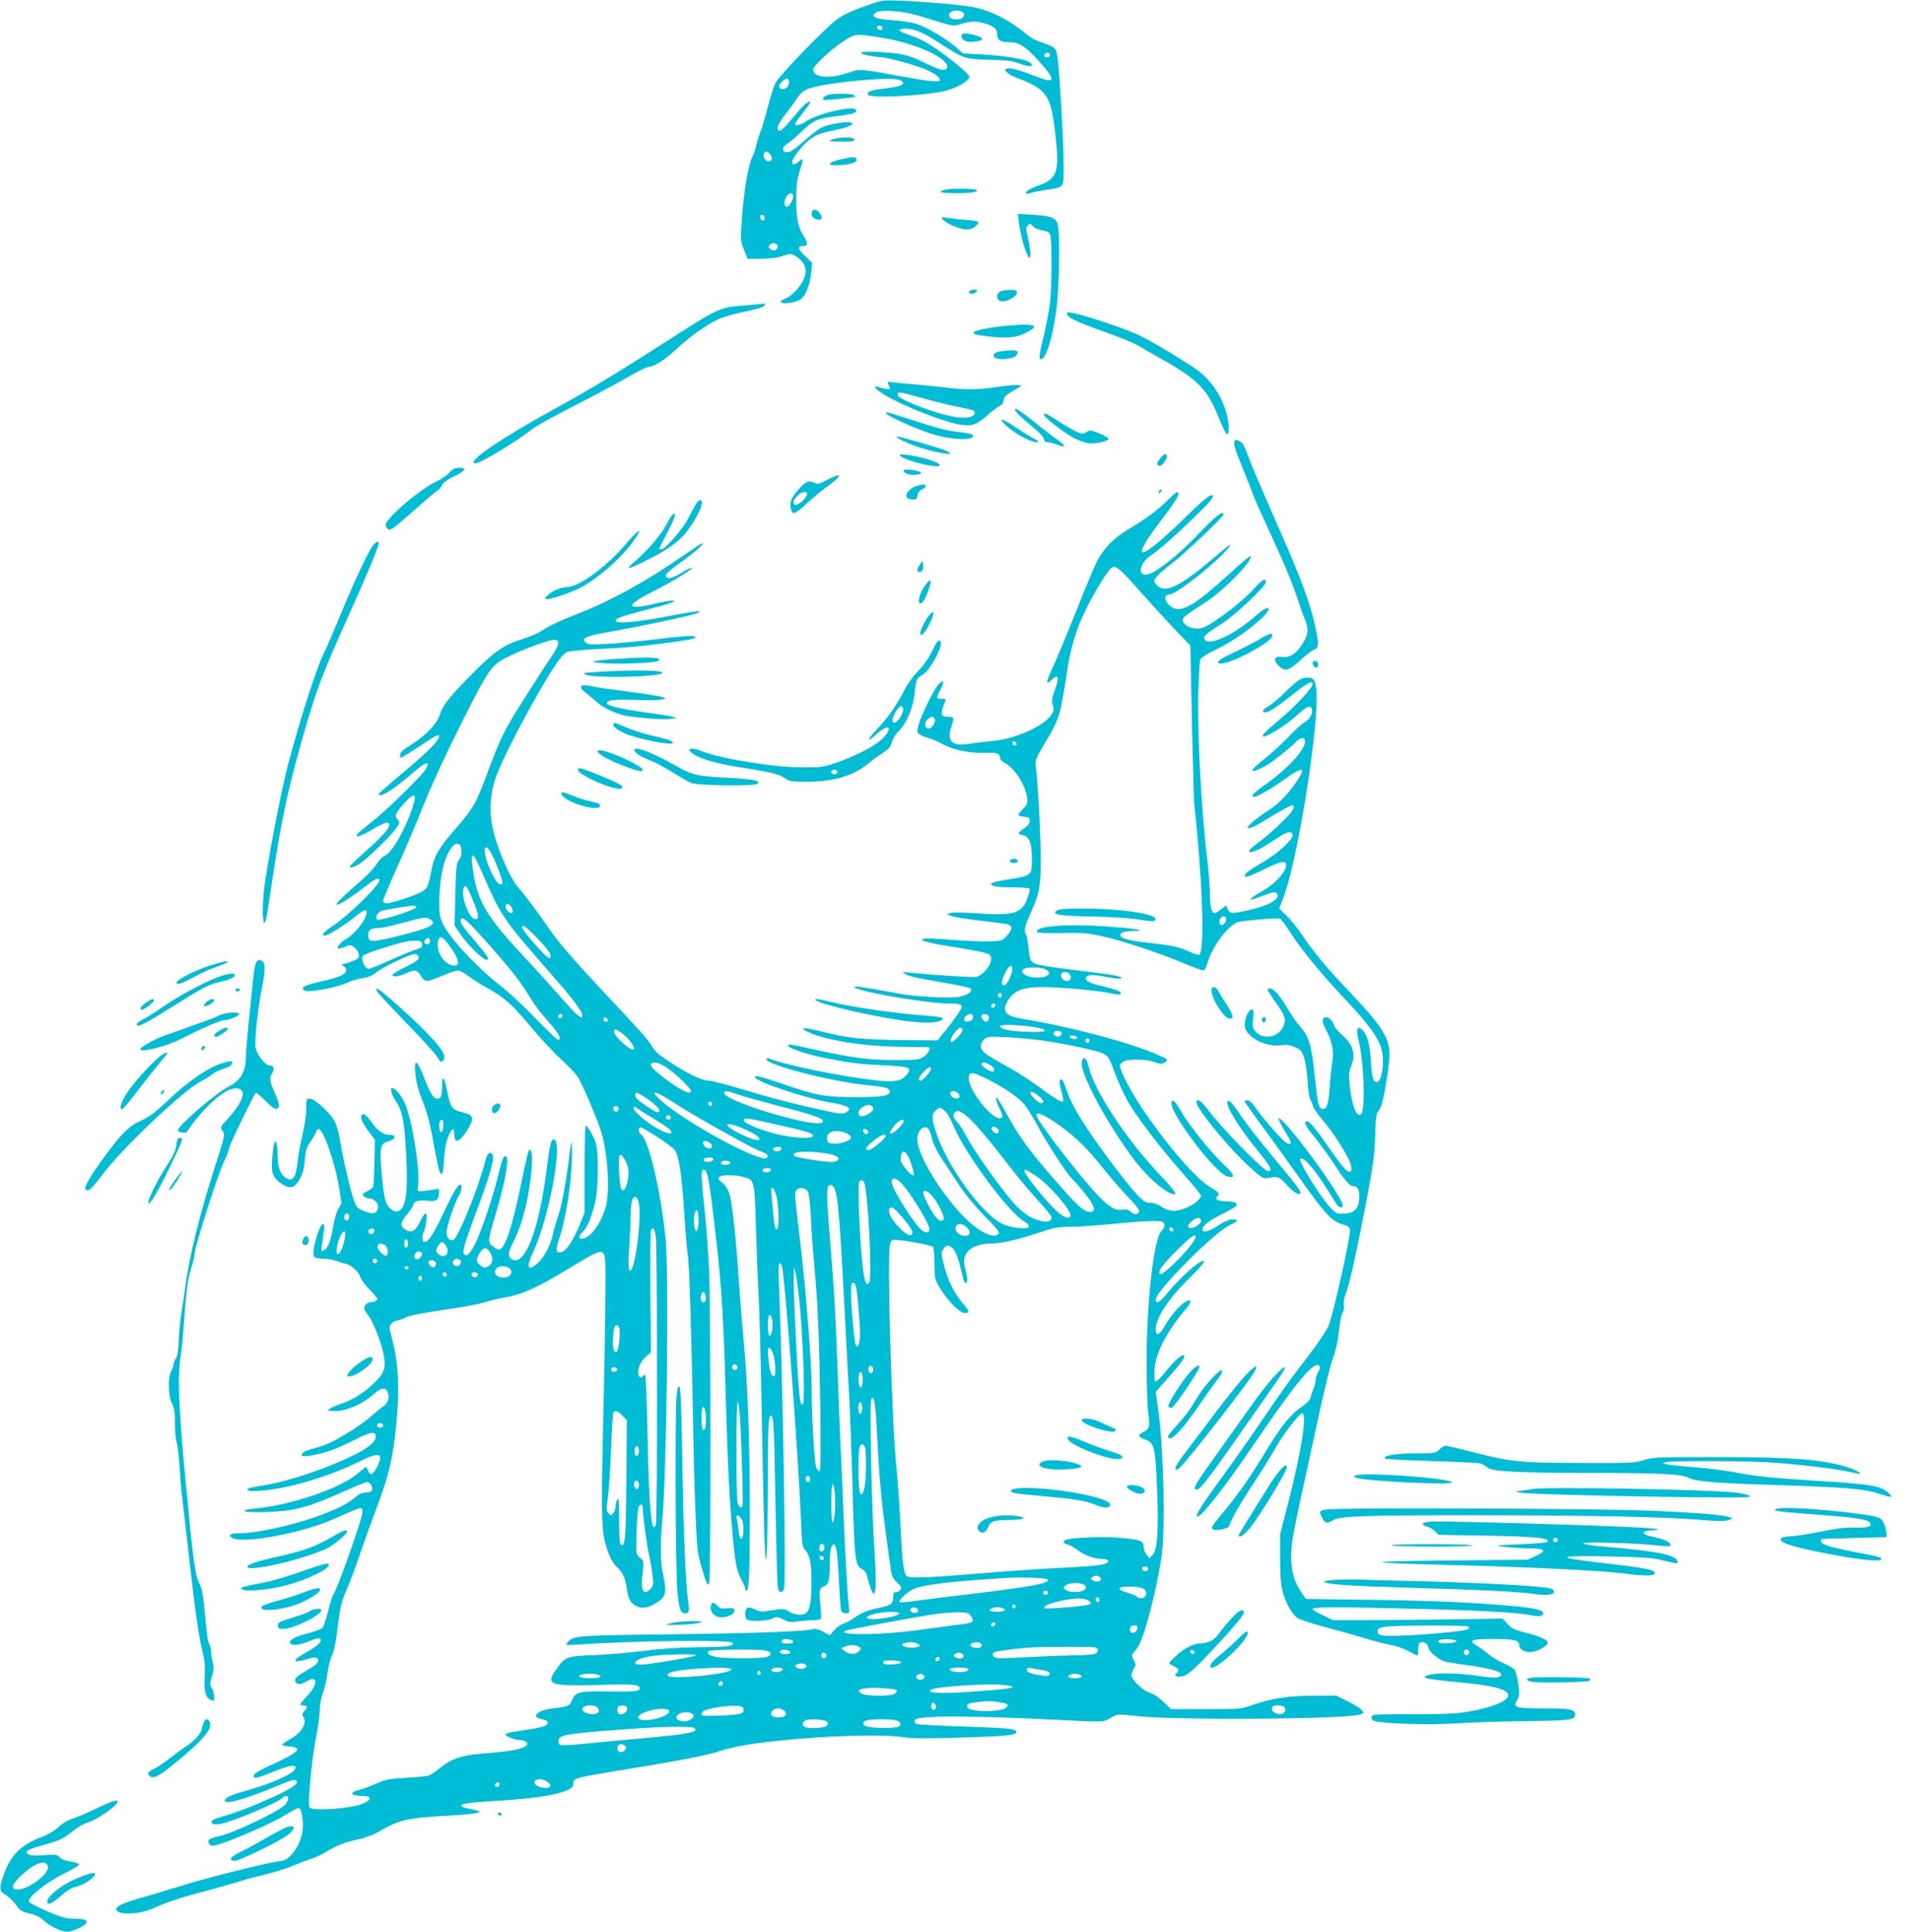 <?xml version="1.0" standalone="no"?>
<!DOCTYPE svg PUBLIC "-//W3C//DTD SVG 20010904//EN"
 "http://www.w3.org/TR/2001/REC-SVG-20010904/DTD/svg10.dtd">
<svg version="1.0" xmlns="http://www.w3.org/2000/svg"
 width="1266pt" height="1280pt" viewBox="0 0 1266 1280"
 preserveAspectRatio="xMidYMid meet">
<g transform="translate(0,1280) scale(0.1,-0.1)"
fill="#00bcd4" stroke="none">
<path d="M5722 12755 c-84 -30 -140 -57 -175 -84 -88 -67 -382 -372 -407 -421
-12 -24 -35 -96 -51 -160 -16 -63 -38 -137 -49 -165 -11 -27 -24 -72 -30 -98
-6 -27 -17 -58 -24 -70 -23 -35 -56 -228 -68 -397 -10 -153 -10 -156 13 -215
l24 -60 90 0 c59 1 108 7 142 19 47 16 54 16 81 2 45 -23 72 -63 72 -105 0
-63 -81 -165 -148 -185 -12 -4 -19 -12 -16 -18 10 -16 102 -3 132 19 33 25 61
97 69 179 l6 62 -47 46 c-49 47 -52 66 -10 66 31 0 31 20 0 68 -37 56 -49 116
-48 242 0 88 5 130 21 180 28 86 27 99 -2 72 -28 -26 -47 -28 -47 -6 0 23 65
108 109 143 46 37 74 48 166 67 80 16 125 33 125 45 0 21 -145 2 -206 -27 -19
-9 -69 -48 -111 -85 -41 -38 -86 -72 -99 -75 -48 -12 -61 25 -16 53 15 9 57
45 94 80 81 77 105 88 233 103 106 13 140 24 129 42 -19 31 -254 -24 -332 -77
-37 -25 -72 -33 -72 -16 0 5 23 37 50 71 28 34 50 67 50 72 0 18 -40 -13 -82
-64 -93 -111 -116 -133 -128 -122 -16 16 0 48 57 121 26 34 57 76 68 94 11 18
35 42 53 52 43 25 209 53 409 68 169 13 238 7 238 -20 0 -18 -37 -28 -139 -40
-79 -9 -104 -20 -92 -40 15 -23 357 -7 503 25 80 17 168 68 168 96 0 21 -192
174 -283 225 -35 20 -89 44 -120 53 -71 22 -79 40 -19 40 57 0 117 -25 224
-95 159 -104 169 -107 328 -111 101 -2 153 -7 185 -19 64 -24 100 -30 100 -16
0 31 -128 58 -331 70 l-126 7 -52 46 c-63 54 -184 125 -256 150 -29 9 -100 20
-158 24 -117 8 -149 22 -112 51 29 22 178 11 280 -20 44 -13 115 -35 158 -48
69 -21 82 -22 120 -10 73 22 104 23 160 7 66 -19 87 -37 87 -76 0 -36 23 -50
80 -50 63 0 103 -24 183 -111 127 -136 129 -169 6 -120 -113 44 -185 65 -204
57 -17 -6 -17 -8 -1 -25 9 -10 38 -27 64 -36 204 -77 229 -114 259 -390 25
-236 11 -278 -112 -324 -33 -12 -65 -27 -72 -33 -21 -17 -15 -28 10 -19 12 5
58 15 102 21 135 22 125 8 125 167 0 163 -28 645 -42 721 -10 58 -12 59 -119
96 -25 9 -64 31 -85 49 -114 96 -247 162 -366 182 -88 15 -327 35 -493 41 -97
4 -103 2 -223 -41z m652 -31 c25 -10 19 -43 -9 -50 -38 -9 -75 3 -75 25 0 27
45 40 84 25z m-524 -110 c0 -9 -7 -14 -17 -12 -25 5 -28 28 -4 28 12 0 21 -6
21 -16z m-4 -64 c218 -35 440 -135 432 -193 -5 -33 -46 -25 -152 28 -100 50
-143 60 -292 70 -126 9 -172 -6 -72 -24 35 -6 74 -11 85 -11 33 0 206 -47 276
-75 63 -26 107 -56 107 -75 0 -17 -64 -11 -257 24 -282 52 -267 51 -356 22
-123 -41 -227 -30 -227 23 0 24 111 128 198 186 78 53 86 53 258 25z m1114
-115 c0 -8 -9 -15 -20 -15 -20 0 -26 11 -13 23 12 13 33 7 33 -8z m-1730 -178
c0 -27 -17 -47 -41 -47 -29 0 -33 20 -8 46 28 30 49 31 49 1z m-119 -489 c13
-24 -2 -44 -26 -35 -19 8 -29 32 -21 52 7 19 33 9 47 -17z m145 -262 c8 -20
-23 -76 -41 -76 -21 0 -19 49 2 72 19 22 32 23 39 4z m-188 -149 c2 -10 -3
-17 -12 -17 -10 0 -16 9 -16 21 0 24 23 21 28 -4z m87 -192 c0 -23 -30 -32
-51 -14 -11 9 -12 15 -2 26 17 20 53 12 53 -12z"/>
<path d="M6376 12572 c-11 -18 5 -41 34 -47 34 -7 100 3 100 16 0 21 -123 49
-134 31z"/>
<path d="M5484 12170 c-28 -11 -38 -27 -21 -32 9 -4 181 14 207 21 3 1 -2 6
-10 11 -18 12 -147 12 -176 0z"/>
<path d="M5520 11877 c-34 -12 -33 -12 35 -15 82 -4 127 4 104 19 -19 12 -96
10 -139 -4z"/>
<path d="M5577 11745 c-105 -23 -101 -48 7 -38 69 6 104 22 92 41 -9 14 -23
14 -99 -3z"/>
<path d="M6265 11543 c-57 -14 -30 -23 66 -23 110 0 152 7 143 21 -5 9 -173
11 -209 2z"/>
<path d="M5380 11385 c0 -18 7 -28 27 -36 37 -14 51 3 29 35 -22 35 -56 35
-56 1z"/>
<path d="M6753 11329 c16 -132 77 -301 77 -212 0 17 -7 63 -16 103 -15 64 -15
73 -1 87 14 14 17 13 33 -5 10 -13 36 -24 61 -28 27 -4 47 -13 53 -25 13 -23
13 -339 0 -454 -6 -49 -24 -145 -40 -213 -32 -131 -36 -162 -21 -162 33 0 74
126 101 313 22 149 28 530 10 584 -15 41 -46 53 -163 60 l-100 6 6 -54z"/>
<path d="M6248 11347 c24 -28 114 -67 157 -67 31 0 47 6 65 25 28 29 24 31
-80 39 -41 3 -93 9 -115 13 -36 6 -39 5 -27 -10z"/>
<path d="M6425 10870 c-11 -18 26 -23 43 -6 15 15 14 16 -10 16 -15 0 -30 -5
-33 -10z"/>
<path d="M6633 10870 c-32 -13 -31 -57 1 -66 33 -8 106 30 106 56 0 17 -7 20
-42 19 -24 0 -53 -4 -65 -9z"/>
<path d="M4960 10778 c-204 -17 -168 0 -622 -291 -266 -170 -460 -286 -663
-397 -363 -199 -598 -361 -522 -360 33 1 288 155 377 229 19 16 148 87 285
157 138 70 294 154 348 186 53 32 112 61 130 65 55 10 101 39 188 118 92 86
204 165 283 201 29 13 97 33 151 44 108 22 155 37 155 51 0 5 -1 8 -2 7 -2 0
-50 -5 -108 -10z"/>
<path d="M7075 10729 c-16 -26 46 -57 260 -133 88 -31 178 -68 200 -81 22 -13
71 -41 108 -62 301 -167 358 -223 443 -439 21 -52 42 -93 48 -91 20 7 11 101
-18 180 -35 97 -96 180 -172 239 -72 54 -330 209 -405 242 -145 63 -455 161
-464 145z"/>
<path d="M6656 10640 c-92 -9 -195 -30 -201 -41 -9 -14 13 -19 122 -31 118
-12 180 -2 252 43 61 37 10 46 -173 29z"/>
<path d="M6640 10473 c-47 -6 -64 -21 -48 -40 18 -22 126 -13 144 12 25 33 4
40 -96 28z"/>
<path d="M5889 10252 c6 -11 11 -24 11 -27 0 -7 -38 -2 -77 10 -43 14 -23 -13
36 -49 127 -77 400 -184 513 -201 70 -11 103 2 171 62 34 30 72 59 84 64 14 5
23 18 25 36 2 22 15 35 63 63 l59 35 -32 3 c-18 2 -77 -4 -131 -12 -113 -18
-218 -20 -323 -6 -40 5 -127 14 -193 20 -66 5 -142 13 -169 16 -47 7 -48 6
-37 -14z m210 -86 c67 -19 167 -44 223 -56 132 -27 138 -29 138 -45 0 -27 -40
-38 -109 -31 -117 12 -401 118 -401 150 0 22 13 21 149 -18z"/>
<path d="M6746 10059 c16 -17 62 -58 102 -91 44 -36 72 -67 72 -79 0 -13 7
-19 24 -19 13 0 40 -7 61 -16 59 -24 64 -10 11 27 -27 19 -83 61 -124 94 -115
93 -146 114 -161 115 -9 0 -4 -11 15 -31z"/>
<path d="M5876 10059 c10 -17 175 -92 284 -129 135 -46 312 -54 286 -12 -3 6
-37 13 -74 17 -87 9 -153 25 -340 86 -171 55 -166 53 -156 38z"/>
<path d="M6920 10050 c0 -16 151 -131 205 -156 28 -13 65 -27 84 -30 42 -8
144 13 138 29 -2 7 -30 23 -62 36 -54 21 -61 22 -85 8 -23 -14 -29 -14 -65 2
-22 10 -75 41 -119 69 -80 53 -96 60 -96 42z"/>
<path d="M6673 9976 c57 -51 159 -106 196 -106 22 0 19 4 -24 28 -27 15 -81
49 -120 75 -88 59 -116 61 -52 3z"/>
<path d="M5954 9895 c11 -8 54 -28 96 -44 122 -48 325 -82 219 -37 -35 15
-249 78 -304 90 -28 6 -29 5 -11 -9z"/>
<path d="M8186 9883 c-14 -14 -3 -55 50 -183 30 -74 63 -158 73 -185 10 -28
59 -138 109 -245 95 -204 154 -348 192 -465 12 -38 31 -91 42 -117 25 -59 19
-98 -23 -161 -41 -62 -84 -88 -132 -80 -48 7 -60 -17 -27 -52 47 -50 68 -44
160 40 32 29 67 56 78 59 29 10 34 31 21 99 -32 181 -99 364 -293 799 -73 167
-146 337 -160 378 -15 41 -32 80 -38 88 -16 19 -44 32 -52 25z"/>
<path d="M5970 9777 c19 -19 136 -55 208 -64 44 -5 54 -3 50 8 -5 17 -139 57
-218 65 -49 6 -53 5 -40 -9z"/>
<path d="M7691 9764 c-22 -28 -25 -37 -15 -47 11 -11 35 5 49 33 23 45 -1 55
-34 14z"/>
<path d="M2975 9665 c-18 -19 -57 -45 -87 -58 -65 -29 -214 -144 -286 -220
-45 -49 -51 -60 -42 -77 20 -38 23 -36 228 147 44 39 92 79 107 89 15 10 31
28 36 41 5 14 33 34 76 55 79 39 92 58 38 58 -30 0 -44 -7 -70 -35z"/>
<path d="M5990 9681 c0 -18 51 -33 89 -26 45 8 29 22 -36 31 -37 5 -53 3 -53
-5z"/>
<path d="M5479 9618 c-46 -24 -60 -28 -77 -19 -36 19 -57 12 -99 -31 -60 -63
-75 -104 -57 -152 11 -28 31 -18 106 52 40 37 104 89 141 116 97 71 89 89 -14
34z m-129 -90 c-1 -29 -68 -86 -84 -71 -12 12 -6 30 19 57 25 27 65 36 65 14z"/>
<path d="M6073 9579 c-41 -12 -78 -56 -62 -75 6 -8 24 -14 40 -14 23 0 28 5
31 27 2 19 12 32 31 41 15 7 25 17 22 23 -7 11 -19 10 -62 -2z"/>
<path d="M7687 9553 c-4 -3 -7 -11 -7 -17 0 -6 5 -5 12 2 6 6 9 14 7 17 -3 3
-9 2 -12 -2z"/>
<path d="M7744 9490 c-60 -63 -153 -131 -263 -196 -95 -56 -162 -124 -208
-210 -17 -32 -79 -180 -138 -329 -59 -148 -127 -312 -151 -364 -53 -113 -56
-137 -14 -96 45 43 53 22 23 -64 -22 -63 -24 -79 -15 -104 9 -25 8 -35 -6 -59
-45 -76 -241 -165 -392 -178 -52 -5 -123 -13 -158 -19 -110 -18 -148 17 -118
108 22 68 21 71 -19 71 -51 0 -55 17 -20 103 6 14 2 17 -24 17 -38 0 -38 5 -6
63 30 53 18 71 -18 28 -31 -37 -113 -206 -129 -266 -12 -43 -11 -48 7 -61 11
-8 38 -19 60 -25 22 -6 64 -24 94 -40 66 -38 181 -61 284 -57 79 2 96 -5 97
-39 0 -7 13 -19 29 -27 65 -34 139 -150 149 -231 4 -39 1 -48 -27 -75 -17 -17
-31 -35 -31 -40 0 -5 17 -10 38 -12 32 -3 37 -6 37 -28 0 -17 -11 -31 -35 -48
-46 -30 -47 -38 -10 -46 43 -8 60 -53 60 -160 0 -105 -4 -109 -142 -131 -105
-17 -128 -23 -128 -35 0 -13 57 -20 156 -20 51 0 95 -4 99 -9 3 -5 -4 -35 -16
-66 -36 -98 -92 -114 -332 -97 -79 6 -157 7 -173 3 l-29 -8 26 -11 c26 -10 97
-21 276 -42 51 -6 99 -13 107 -16 28 -11 26 -35 -8 -72 -34 -37 -35 -37 -123
-40 -48 -1 -162 4 -253 11 -91 8 -172 10 -180 6 -13 -7 -13 -8 0 -13 32 -11
98 -25 170 -36 122 -18 233 -40 258 -50 13 -6 22 -18 22 -30 0 -47 -53 -112
-100 -123 -21 -5 -271 11 -440 28 -44 5 -51 4 -37 -5 30 -19 73 -29 256 -60
96 -16 179 -34 185 -40 17 -18 -27 -48 -81 -56 -67 -10 -283 2 -388 21 -227
42 -291 52 -299 47 -38 -22 472 -112 632 -112 87 0 93 -9 49 -72 -20 -29 -58
-80 -85 -113 l-48 -59 -230 2 c-272 3 -358 12 -521 53 -127 32 -171 34 -117 6
107 -56 366 -99 609 -103 105 -1 194 -3 198 -3 21 -2 -1 -47 -33 -65 -32 -19
-51 -21 -200 -20 -175 1 -277 15 -547 75 -155 34 -160 34 -143 14 15 -18 142
-57 255 -79 154 -30 221 -38 373 -45 171 -8 188 -15 156 -58 -34 -45 -81 -55
-198 -43 -235 26 -601 100 -722 147 -8 3 -14 1 -14 -5 0 -38 426 -148 671
-173 122 -12 142 -17 147 -41 5 -28 -55 -38 -217 -38 -209 0 -266 10 -471 80
-174 60 -217 70 -204 49 19 -32 347 -140 503 -165 107 -18 139 -36 107 -60
-26 -19 -37 -18 -170 11 -177 38 -336 79 -536 140 -101 30 -198 55 -217 55
-50 0 -195 77 -321 170 -18 13 -43 42 -56 65 -25 42 -71 93 -343 382 -185 198
-282 311 -343 403 -53 79 -146 203 -198 263 -48 55 -126 231 -159 357 -30 115
-28 235 5 345 26 85 128 294 252 515 120 216 192 323 226 339 16 7 107 16 218
21 105 5 232 14 281 20 187 21 331 42 345 50 40 22 -37 21 -243 -5 -122 -15
-276 -29 -342 -32 -106 -5 -122 -4 -135 12 -13 15 -12 19 4 30 9 7 59 21 109
30 269 47 610 120 637 136 29 16 -24 10 -216 -27 -188 -36 -326 -48 -333 -29
-6 16 35 31 201 74 163 41 216 60 168 61 -14 0 -62 -9 -108 -20 -195 -47 -202
-14 -17 79 139 71 269 150 261 159 -3 3 -32 -11 -65 -31 -55 -35 -90 -45 -104
-31 -14 14 11 39 102 103 93 66 163 130 131 119 -9 -3 -67 -42 -130 -86 -237
-164 -480 -298 -687 -378 -121 -47 -196 -82 -253 -120 -20 -13 -80 -38 -133
-54 -115 -36 -182 -86 -348 -256 -133 -138 -166 -181 -184 -241 -18 -59 -99
-143 -195 -201 -43 -26 -66 -46 -68 -61 -2 -11 1 -21 6 -21 5 0 60 34 123 75
115 77 129 83 129 64 0 -26 -82 -109 -237 -237 -89 -75 -163 -139 -163 -144 0
-28 90 24 185 106 96 83 132 108 140 96 4 -6 -6 -28 -21 -48 -48 -63 -270
-278 -352 -340 -42 -33 -83 -67 -91 -76 -26 -32 22 -18 99 29 79 47 110 55
110 29 0 -25 -49 -80 -165 -182 -79 -70 -105 -98 -92 -100 10 -2 37 9 60 24
53 34 208 185 243 236 26 37 26 39 9 58 -22 25 -14 43 49 113 68 73 83 59 47
-44 -51 -148 -133 -289 -179 -308 -15 -6 -40 -32 -56 -57 -15 -24 -58 -70 -94
-102 -108 -93 -172 -154 -172 -164 0 -15 72 28 168 101 95 72 106 78 116 62
15 -24 -198 -234 -318 -313 -50 -33 -69 -58 -44 -58 21 0 130 68 197 122 63
51 81 58 81 33 0 -46 -73 -140 -140 -180 -35 -21 -58 -50 -49 -60 3 -3 23 2
44 11 36 15 40 14 64 -4 14 -10 27 -31 29 -45 3 -22 -3 -29 -30 -41 -18 -8
-46 -18 -63 -22 -19 -4 -25 -8 -15 -12 20 -7 29 -22 23 -39 -8 -22 -55 -41
-150 -63 -122 -28 -146 -39 -132 -57 9 -11 26 -12 68 -8 86 10 182 34 228 56
24 11 67 24 97 28 37 5 64 16 86 35 47 39 234 128 262 124 15 -2 23 -10 23
-23 0 -15 -20 -30 -85 -61 -46 -23 -86 -47 -88 -53 -6 -17 39 -13 87 9 60 28
76 25 100 -15 13 -23 28 -35 42 -35 11 0 57 16 102 35 44 19 90 35 102 35 11
0 44 -17 72 -39 28 -21 82 -55 120 -76 114 -62 166 -108 290 -257 66 -79 157
-176 202 -217 45 -41 95 -93 110 -115 27 -41 113 -240 150 -347 46 -134 65
-380 40 -501 -15 -69 -64 -161 -106 -198 -57 -50 -103 -31 -48 20 29 27 60
104 82 204 19 88 21 313 4 376 -13 46 -55 120 -69 120 -4 0 -7 -129 -7 -287
l0 -288 -31 -77 c-43 -104 -90 -177 -121 -184 -39 -10 -43 12 -18 85 54 154
95 458 85 636 -1 22 -8 -13 -16 -80 -20 -170 -51 -338 -75 -404 -11 -31 -26
-84 -34 -119 -17 -77 -58 -154 -102 -193 -65 -57 -77 -27 -30 73 107 225 203
748 137 748 -17 0 -27 -40 -44 -180 -51 -418 -147 -668 -235 -613 -28 18 -24
44 18 127 58 115 103 304 116 491 6 73 -4 120 -20 103 -3 -3 -26 -100 -49
-215 -63 -302 -110 -443 -150 -443 -7 0 -26 10 -41 22 -33 26 -32 40 25 229
63 211 89 369 60 369 -14 0 -24 -30 -55 -156 -33 -132 -106 -347 -144 -423
-35 -68 -56 -90 -73 -73 -16 16 -3 63 86 301 77 204 113 329 103 356 -12 30
-36 16 -47 -27 -45 -181 -183 -522 -215 -534 -24 -9 -45 15 -45 51 0 38 53
195 81 241 20 33 25 74 10 74 -17 0 -48 -52 -115 -195 -66 -138 -97 -185 -123
-185 -15 0 -18 43 -4 69 6 10 13 41 17 69 9 70 -8 68 -43 -5 -31 -64 -56 -76
-99 -49 -34 23 -30 46 16 102 22 27 40 54 40 61 0 22 38 34 90 27 59 -8 80 5
80 49 l0 30 -52 -8 c-92 -12 -93 -12 -89 10 20 87 -27 410 -80 551 -22 58 -66
114 -89 114 -17 0 -4 -44 26 -90 41 -62 53 -119 65 -323 16 -271 1 -385 -51
-402 -33 -11 -72 24 -87 76 -7 24 -18 107 -24 184 -13 159 -7 188 38 200 55
13 67 45 17 45 -40 0 -81 27 -113 73 -40 58 -59 73 -73 59 -14 -14 4 -54 54
-120 l33 -43 -3 -147 c-2 -81 -5 -154 -8 -163 -2 -8 -20 -23 -40 -32 -30 -15
-34 -20 -24 -32 7 -8 21 -15 30 -15 48 0 80 -43 60 -81 -13 -24 -43 -24 -96 0
-38 17 -44 25 -63 82 -25 77 -75 295 -90 399 -7 43 -22 92 -36 116 -34 57
-130 144 -161 144 -23 0 -24 -3 -24 -67 0 -38 -11 -113 -24 -168 -14 -55 -27
-129 -31 -165 -13 -124 -34 -156 -82 -124 -35 22 -53 73 -53 151 0 74 -13 111
-24 71 -3 -12 -9 -57 -12 -98 -8 -91 6 -127 66 -166 53 -35 81 -27 116 32 20
35 29 66 34 126 6 66 12 87 38 123 16 23 33 52 37 64 3 11 11 21 16 21 31 0
110 -222 136 -385 l17 -107 -23 -42 c-13 -24 -28 -78 -36 -131 -14 -86 -35
-133 -65 -143 -10 -4 -12 5 -6 39 19 129 19 142 5 137 -27 -9 -76 -192 -57
-215 6 -7 32 -13 59 -13 27 0 66 -6 86 -14 21 -8 50 -17 65 -20 38 -9 85 -51
97 -89 6 -18 34 -55 61 -82 28 -27 50 -55 50 -61 0 -13 -22 -24 -50 -24 -11 0
-24 -10 -31 -21 -9 -18 -7 -26 10 -48 53 -64 121 -253 121 -334 0 -52 -19 -85
-85 -145 -63 -58 -137 -102 -211 -126 -28 -9 -60 -23 -70 -31 -17 -13 -14 -14
39 -15 73 0 184 48 250 109 52 48 83 53 97 15 14 -35 2 -72 -29 -92 -14 -9
-51 -39 -82 -67 -58 -53 -211 -150 -289 -183 -25 -10 -67 -24 -95 -31 -52 -13
-75 -26 -75 -44 0 -13 83 -2 168 24 37 11 117 45 178 76 112 57 144 62 144 25
0 -35 -39 -69 -129 -116 -167 -86 -438 -179 -601 -206 -105 -17 -120 -21 -120
-31 0 -17 122 -9 244 16 152 30 356 100 486 165 112 56 150 63 150 28 0 -27
-40 -100 -57 -106 -7 -2 -17 8 -23 22 -5 14 -12 26 -14 26 -3 0 -26 -19 -53
-42 -114 -99 -443 -212 -680 -233 -40 -4 -73 -11 -73 -16 0 -14 206 -10 300 5
105 18 186 46 362 125 75 33 143 61 152 61 19 0 40 -36 32 -56 -3 -8 -19 -14
-40 -14 -24 0 -46 -9 -68 -28 -51 -44 -96 -68 -205 -111 -176 -70 -443 -131
-575 -131 -53 0 -69 -13 -37 -31 76 -40 458 32 674 127 179 79 176 78 185 64
9 -15 -2 -56 -65 -240 -53 -155 -112 -310 -126 -326 -5 -6 -21 -56 -34 -110
-13 -53 -30 -103 -38 -111 -7 -7 -53 -24 -101 -37 -88 -23 -124 -45 -112 -65
12 -18 63 -12 128 15 42 18 64 22 71 15 15 -15 -16 -46 -90 -88 -99 -55 -100
-77 -3 -48 47 14 63 16 73 6 18 -18 -2 -42 -69 -79 -70 -39 -89 -59 -73 -79
15 -18 28 -17 73 8 74 40 75 -21 1 -100 -50 -53 -53 -61 -27 -61 30 0 34 -12
11 -36 -17 -18 -19 -25 -8 -41 26 -42 -13 -107 -91 -149 -28 -15 -50 -31 -50
-35 0 -4 21 -9 47 -11 95 -6 64 -40 -109 -118 -80 -36 -124 -61 -126 -73 -5
-26 19 -22 129 23 110 44 153 51 147 23 -6 -34 -150 -99 -328 -149 -96 -26
-140 -47 -140 -64 0 -31 135 8 358 101 82 34 105 40 115 30 9 -10 7 -17 -13
-33 -53 -44 -327 -163 -470 -203 -68 -19 -85 -29 -75 -45 5 -8 22 -10 51 -6
74 10 401 147 419 176 3 5 13 10 21 10 22 0 17 -37 -8 -60 -55 -52 -354 -192
-444 -209 -25 -5 -50 -13 -56 -19 -16 -16 -2 -42 22 -42 48 0 362 132 473 199
46 28 89 51 95 51 14 0 22 -24 29 -91 7 -74 -24 -165 -76 -219 -29 -31 -45
-39 -86 -44 -81 -10 -488 -112 -645 -162 -80 -25 -197 -60 -261 -78 -113 -31
-169 -56 -169 -76 0 -41 151 -38 245 5 93 42 186 73 365 120 91 24 192 53 225
64 33 11 103 29 155 41 52 12 133 38 180 57 47 19 104 41 127 48 23 7 65 27
94 44 66 41 126 64 220 85 47 10 100 31 135 52 122 74 190 89 449 103 182 10
250 22 195 35 -14 3 -42 9 -63 14 -21 4 -39 11 -40 17 -3 14 56 22 258 34 195
12 336 32 412 57 60 20 73 31 73 59 0 32 23 38 283 80 384 62 607 104 681 130
87 29 197 50 381 69 338 37 718 47 852 24 50 -8 151 -8 383 -1 302 9 371 17
355 42 -10 16 -63 21 -349 31 -159 5 -297 12 -308 16 -11 3 -18 13 -16 22 3
14 21 18 98 24 120 9 470 2 852 -18 267 -14 299 -14 325 0 15 8 38 21 51 27
19 10 45 10 130 0 244 -31 1413 -23 1498 9 26 10 26 11 8 31 -10 11 -52 36
-93 57 l-75 37 -151 -1 c-166 0 -280 -18 -404 -62 -74 -26 -82 -27 -308 -27
l-232 0 -49 48 c-28 28 -64 52 -86 58 -46 13 -126 87 -126 118 0 12 7 32 16
46 14 21 14 26 -1 55 -16 30 -16 33 3 54 11 11 26 35 34 51 43 86 110 350 145
567 29 178 16 740 -22 1002 -8 55 -15 101 -15 102 0 1 43 51 95 109 86 97 111
135 86 135 -17 0 -63 -44 -117 -111 -31 -39 -60 -67 -66 -63 -6 4 -9 33 -6 78
7 109 76 245 202 395 46 55 49 78 7 57 -38 -20 -102 -94 -141 -162 -36 -64
-60 -71 -60 -19 0 73 88 204 229 342 93 90 116 127 64 99 -42 -21 -155 -129
-213 -201 -51 -64 -80 -81 -80 -47 0 57 387 446 492 495 56 26 60 37 16 37
-22 0 -54 -14 -93 -40 -62 -41 -105 -52 -105 -25 0 24 48 61 135 103 46 23 86
46 90 53 11 17 -15 29 -65 29 -55 0 -81 13 -62 32 19 19 15 24 -48 63 -98 60
-279 269 -446 515 -86 128 -159 271 -150 295 3 8 17 20 31 25 38 14 144 11
190 -5 50 -18 57 -18 81 -1 18 14 15 17 -46 44 -176 80 -588 190 -909 242
-102 17 -129 46 -97 108 39 76 101 102 239 102 108 0 371 -24 442 -40 51 -12
75 -12 75 -1 0 12 -43 28 -125 47 -87 19 -121 39 -104 60 15 18 45 18 143 -1
47 -9 83 -12 89 -6 11 11 -63 24 -331 56 -123 14 -225 31 -242 40 -32 16 -35
27 -45 119 -3 32 -10 67 -16 78 -14 26 -6 54 41 159 55 118 64 194 56 453 -6
199 -20 415 -31 501 -5 36 1 51 60 150 99 166 102 176 150 490 23 148 57 260
114 380 60 125 156 282 182 295 27 15 49 -4 205 -180 71 -79 171 -188 221
-241 l93 -96 10 -499 c6 -274 13 -519 15 -544 55 -501 71 -968 36 -1003 -7 -7
-27 -2 -63 15 -67 33 -120 44 -286 62 -143 16 -194 34 -171 62 8 9 33 14 78
15 107 2 24 16 -169 30 -269 19 -480 3 -467 -35 3 -8 54 -10 158 -8 128 3 172
0 259 -18 128 -26 383 -110 548 -179 67 -28 128 -51 137 -51 9 0 20 20 30 54
31 106 135 244 199 266 33 10 264 30 281 23 6 -2 36 -43 68 -92 81 -124 203
-272 362 -441 162 -171 229 -266 245 -345 18 -85 -3 -205 -34 -205 -25 0 -33
29 -40 145 -7 112 -26 176 -60 204 -31 26 -39 0 -22 -67 36 -137 48 -464 18
-494 -29 -29 -64 61 -77 203 -5 57 -3 83 9 111 34 80 17 143 -54 206 -27 23
-52 53 -56 65 -9 31 -34 57 -54 57 -29 0 -31 -28 -4 -77 44 -84 57 -146 45
-216 -5 -34 -13 -102 -16 -152 -8 -126 -20 -167 -47 -163 -28 4 -33 24 -53
211 -24 225 -37 266 -104 343 -20 23 -54 72 -76 110 -50 86 -92 134 -116 134
-10 0 -19 -3 -19 -6 0 -3 24 -41 54 -83 66 -93 73 -117 51 -166 -34 -70 -134
-87 -183 -30 -20 24 -22 34 -16 86 6 51 4 59 -10 59 -20 0 -46 -56 -46 -101 0
-74 130 -148 237 -135 42 5 64 2 98 -13 38 -17 45 -25 60 -72 9 -30 19 -99 22
-154 3 -55 11 -109 18 -120 7 -11 15 -31 18 -45 4 -14 33 -56 65 -93 69 -80
168 -235 184 -290 8 -28 8 -41 0 -49 -15 -15 -53 26 -138 150 -88 127 -133
182 -150 182 -27 0 -13 -29 55 -112 37 -47 94 -125 126 -174 67 -104 102 -144
125 -144 27 0 40 -22 40 -67 0 -81 -30 -113 -108 -115 -43 -1 -49 2 -92 49
-65 73 -206 301 -193 314 18 18 79 -47 151 -157 37 -56 75 -116 84 -133 17
-31 48 -43 48 -18 0 58 -400 600 -425 576 -3 -4 15 -41 41 -83 48 -78 51 -93
16 -82 -23 8 -161 163 -210 237 -21 30 -41 49 -53 49 -10 0 -19 -3 -19 -7 0
-5 44 -66 96 -138 53 -71 167 -229 253 -350 182 -257 228 -307 297 -327 38
-10 50 -19 52 -36 6 -41 -111 -562 -143 -639 -16 -38 -103 -162 -206 -293 -37
-47 -134 -184 -217 -306 -82 -121 -207 -299 -277 -395 -137 -187 -181 -256
-171 -266 19 -19 182 189 391 497 264 388 385 534 418 501 9 -9 8 -19 -6 -42
-9 -17 -17 -41 -17 -54 0 -14 -6 -39 -14 -57 -8 -18 -17 -45 -20 -59 -4 -17
-24 -38 -60 -62 -65 -43 -132 -124 -218 -265 -108 -178 -187 -294 -266 -391
-116 -142 -116 -141 -105 -152 16 -16 104 0 110 20 16 49 70 143 164 286 58
88 120 188 138 221 43 82 162 239 181 239 36 0 -3 -249 -93 -599 l-52 -201 0
-160 c0 -122 5 -176 18 -225 20 -73 60 -144 97 -171 14 -10 93 -36 175 -58 83
-22 202 -55 265 -74 64 -20 145 -41 180 -47 36 -6 89 -25 117 -41 29 -16 55
-29 58 -29 3 0 5 18 5 40 0 28 5 43 16 47 22 8 48 -9 52 -35 4 -28 68 -80 112
-92 19 -4 87 -16 151 -24 141 -20 219 -41 219 -61 0 -24 -40 -27 -155 -9 -128
19 -287 21 -330 4 -28 -11 -29 -12 -9 -20 12 -5 100 -16 195 -25 264 -24 361
-52 343 -98 -15 -40 -163 -89 -323 -107 -52 -6 -198 -10 -326 -9 -127 1 -237
-1 -243 -5 -19 -12 -14 -33 11 -40 67 -18 364 -27 534 -15 98 6 307 13 465 15
296 3 328 7 328 44 0 34 -33 40 -208 40 -192 0 -206 5 -175 58 15 26 16 39 6
106 -6 42 -17 84 -24 93 -8 9 -41 28 -75 43 -33 15 -76 41 -95 57 -19 16 -51
40 -71 52 -70 42 -53 51 98 51 141 0 174 -8 174 -40 0 -31 43 -53 87 -45 51 9
105 43 101 63 -4 19 -61 43 -163 68 -56 14 -77 25 -103 53 l-33 36 -327 -5
c-180 -2 -433 -5 -562 -5 l-235 0 -67 32 c-38 17 -68 37 -68 42 0 14 181 14
690 1 432 -11 659 -24 755 -42 50 -9 68 -9 77 0 29 29 -26 45 -202 61 -256 23
-497 34 -920 40 l-444 6 -28 40 c-51 74 -70 140 -70 245 1 99 1 99 192 971 32
146 68 292 80 325 27 73 38 127 49 226 4 43 14 84 21 93 7 8 10 29 7 47 -2 18
2 49 10 68 21 49 54 191 102 430 80 402 93 489 96 633 3 107 7 140 19 152 8 9
20 32 26 53 20 71 50 265 50 325 0 112 -55 195 -277 428 -138 144 -232 258
-313 379 -24 36 -66 86 -93 113 l-48 47 24 63 c99 247 249 1201 221 1396 -8
58 -19 71 -56 71 -43 0 -65 -14 -148 -95 -41 -41 -90 -82 -109 -92 -39 -21
-52 -43 -26 -43 26 0 78 34 188 122 94 75 127 92 127 65 0 -25 -114 -148 -221
-237 -96 -80 -124 -110 -103 -110 27 0 146 74 209 131 82 73 100 81 110 50 9
-28 -15 -70 -49 -88 -17 -9 -64 -51 -105 -95 -40 -43 -111 -108 -157 -144
-109 -85 -110 -107 -3 -53 41 21 171 122 208 163 31 33 61 35 61 3 0 -57 -116
-182 -269 -290 -71 -50 -96 -77 -71 -77 23 0 111 50 201 114 129 93 152 87 78
-20 -57 -81 -114 -140 -179 -182 -71 -46 -140 -102 -140 -114 0 -16 42 2 140
62 130 78 158 92 165 80 3 -6 -3 -23 -14 -38 -30 -43 -160 -163 -224 -207 -84
-59 -73 -83 18 -37 17 8 63 37 103 64 74 50 104 57 110 25 5 -27 -102 -125
-199 -181 -89 -52 -119 -74 -119 -88 0 -16 29 -7 129 42 105 51 136 59 144 38
14 -41 -64 -131 -160 -185 -64 -35 -93 -61 -57 -51 10 4 47 17 81 29 50 19 65
21 75 11 33 -33 -47 -82 -180 -111 -118 -27 -130 -26 -144 4 l-11 25 -33 -25
c-18 -14 -37 -25 -43 -25 -21 0 -31 41 -31 122 0 46 -9 156 -19 244 -39 319
-66 836 -58 1104 3 102 9 195 12 207 5 16 36 36 109 71 103 50 226 136 304
211 74 73 42 87 -37 17 -151 -134 -327 -215 -348 -159 -7 19 6 30 122 106 90
58 285 243 285 270 0 30 -21 19 -74 -39 -61 -68 -165 -153 -265 -220 -59 -39
-83 -49 -115 -49 -49 0 -96 27 -96 55 0 21 8 27 155 122 124 82 316 280 293
304 -3 2 -65 -50 -138 -117 -220 -200 -308 -255 -369 -229 -55 23 -79 90 -32
90 39 0 246 157 361 274 30 31 50 56 45 56 -6 0 -53 -37 -105 -82 -225 -193
-326 -242 -380 -188 -11 11 -20 24 -20 29 0 18 45 64 118 118 79 60 342 309
342 324 0 30 -48 -6 -145 -107 -165 -175 -326 -299 -377 -292 -50 7 -26 84 40
128 58 39 167 135 285 250 105 101 134 136 124 147 -12 11 -59 -26 -172 -137
-319 -312 -393 -320 -161 -17 76 100 106 146 106 165 0 22 -16 13 -66 -38z
m-4044 -954 c0 -13 -20 -52 -45 -87 -24 -35 -59 -88 -77 -117 -18 -29 -73
-114 -121 -190 -105 -163 -146 -246 -221 -449 -77 -212 -100 -252 -215 -383
-115 -131 -146 -184 -164 -290 -8 -41 -19 -85 -26 -98 -14 -26 -61 -48 -182
-87 -84 -26 -109 -27 -109 -1 0 8 43 110 96 228 53 117 121 276 151 353 67
169 153 357 280 610 167 333 191 368 287 417 97 49 279 117 314 118 27 0 32
-4 32 -24z m2496 -501 c9 -21 -24 -67 -44 -63 -24 5 -27 36 -6 59 21 23 42 25
50 4z m542 -163 c2 -7 -3 -12 -12 -12 -9 0 -16 7 -16 16 0 17 22 14 28 -4z
m-3680 -706 c2 -27 -3 -47 -16 -65 -17 -23 -20 -49 -24 -230 l-5 -203 38 -57
c44 -67 150 -171 174 -171 22 0 8 25 -63 108 -91 106 -115 140 -108 157 10 26
35 5 158 -132 141 -157 232 -270 277 -343 61 -99 80 -124 151 -205 65 -74 86
-115 58 -115 -6 0 -75 66 -152 146 -77 80 -181 176 -231 214 -100 75 -257 232
-328 328 -72 98 -81 131 -74 275 7 138 31 236 71 298 20 30 33 39 49 37 18 -2
23 -11 25 -42z m231 -91 c17 -41 34 -89 38 -106 5 -27 3 -31 -13 -28 -38 7
-119 207 -98 240 11 18 37 -19 73 -106z m-89 -67 c105 -244 140 -301 315 -503
61 -70 150 -173 198 -229 94 -108 147 -181 147 -203 0 -34 -37 -3 -148 125
-66 75 -177 197 -246 271 -237 253 -301 359 -329 550 -23 153 -6 150 63 -11z
m-67 -169 c42 -103 46 -129 17 -129 -40 0 -97 151 -77 204 12 30 23 16 60 -75z
m259 -54 c6 -14 8 -28 4 -32 -11 -12 -41 12 -44 36 -5 30 26 27 40 -4z m-634
3 c-7 -19 -246 -94 -259 -81 -15 15 4 49 33 59 25 7 172 31 206 33 14 1 22 -4
20 -11z m5368 -73 c6 -16 -12 -45 -28 -45 -15 0 -21 30 -8 45 16 19 29 19 36
0z m-5271 -9 c45 -33 -9 -58 -252 -117 -142 -34 -163 -32 -163 15 0 32 19 46
60 46 20 0 63 7 95 16 33 8 92 24 130 34 85 23 106 24 130 6z m718 -135 c44
-46 77 -89 77 -101 0 -11 -4 -20 -8 -20 -19 0 -182 184 -182 205 0 25 29 4
113 -84z m-723 -6 c0 -19 -20 -29 -32 -17 -8 8 -7 16 2 26 14 17 30 12 30 -9z
m122 -22 c76 -100 85 -154 22 -139 -60 15 -108 105 -89 166 10 31 28 24 67
-27z m-174 0 c3 -18 -5 -24 -50 -38 -29 -10 -106 -42 -170 -71 -64 -30 -126
-54 -137 -54 -21 0 -47 59 -38 84 3 7 50 27 104 44 154 49 205 61 248 59 33
-2 41 -6 43 -24z m3912 -165 c-1 -35 -37 -108 -55 -108 -19 0 -19 21 0 67 26
63 55 84 55 41z m220 -1 c35 -18 31 -39 -10 -50 -71 -18 -167 15 -139 49 15
18 115 18 149 1z m160 -32 c16 -19 6 -45 -18 -45 -25 0 -46 25 -38 45 7 19 40
19 56 0z m-450 -140 c0 -8 -4 -15 -9 -15 -13 0 -22 16 -14 24 11 11 23 6 23
-9z m-42 -67 c-6 -18 -28 -21 -28 -4 0 9 7 16 16 16 9 0 14 -5 12 -12z m-2870
-70 c-6 -18 -28 -21 -28 -4 0 9 7 16 16 16 9 0 14 -5 12 -12z m2720 -10 c-2
-17 -11 -24 -30 -26 -19 -2 -28 1 -28 10 0 20 21 38 43 38 13 0 18 -6 15 -22z
m105 10 c6 -19 -3 -38 -19 -38 -15 0 -37 34 -27 44 11 11 41 7 46 -6z m-2525
-26 c2 -7 -3 -12 -12 -12 -9 0 -16 7 -16 16 0 17 22 14 28 -4z m2850 -52 c89
-20 52 -33 -77 -27 -117 5 -171 17 -171 38 0 14 166 7 248 -11z m-498 -16 c0
-9 -17 -32 -37 -52 -31 -31 -38 -34 -41 -19 -4 22 43 87 64 87 7 0 14 -7 14
-16z m-2259 -19 c66 -49 113 -134 57 -104 -39 21 -108 91 -108 110 0 25 9 24
51 -6z m2915 4 c6 -10 -11 -29 -26 -29 -3 0 -11 4 -19 9 -17 11 -5 31 19 31
10 0 22 -5 26 -11z m104 -34 c0 -15 -43 -12 -48 3 -3 10 4 13 22 10 15 -2 26
-7 26 -13z m-225 -20 c175 -27 359 -67 397 -86 28 -14 40 -30 54 -66 52 -144
99 -242 153 -320 90 -132 219 -294 336 -425 58 -65 105 -124 105 -131 0 -36
-110 -99 -176 -100 -31 0 -55 7 -83 26 -25 17 -54 27 -76 27 -30 0 -44 8 -87
53 -63 65 -239 297 -331 437 -78 118 -116 191 -141 267 -10 29 -21 55 -26 58
-19 12 -21 -21 -5 -76 10 -33 15 -62 12 -66 -11 -10 -45 10 -159 94 -60 43
-148 101 -198 128 -156 86 -185 107 -188 137 -2 17 5 35 19 49 21 21 27 22
158 16 75 -4 181 -14 236 -22z m305 0 c0 -8 -4 -15 -9 -15 -13 0 -22 16 -14
24 11 11 23 6 23 -9z m-2807 -175 c56 -35 167 -141 167 -158 0 -24 -40 -11
-112 38 -101 68 -163 124 -154 138 12 20 50 13 99 -18z m2147 15 c30 -15 41
-45 18 -45 -22 0 -79 40 -73 50 8 14 21 13 55 -5z m-390 -29 c0 -17 -54 -76
-69 -76 -20 0 -11 24 21 57 34 36 48 41 48 19z m371 -65 c118 -59 212 -123
251 -172 19 -24 56 -84 83 -134 60 -115 197 -324 231 -356 15 -13 53 -57 85
-97 66 -82 77 -122 34 -122 -37 0 -74 31 -184 155 -212 239 -284 337 -377 509
-36 66 -60 102 -62 92 -2 -10 8 -40 22 -68 14 -27 23 -54 20 -59 -39 -63 -250
200 -221 275 10 24 32 20 118 -23z m-1655 -101 c32 -12 151 -45 264 -75 240
-62 305 -85 305 -105 0 -21 -75 -16 -201 15 -221 53 -454 141 -454 171 0 19
17 18 86 -6z m1462 8 c22 -22 14 -40 -15 -36 -34 4 -48 48 -16 48 11 0 24 -5
31 -12z m549 -31 c21 -19 23 -37 3 -37 -15 0 -70 51 -70 66 0 12 4 13 23 3 12
-6 32 -21 44 -32z m-2637 12 c88 -54 137 -109 97 -109 -15 0 -128 76 -139 94
-10 14 -10 36 0 36 4 0 23 -10 42 -21z m194 -37 c50 -33 123 -77 161 -99 225
-130 376 -212 418 -228 52 -20 65 -31 49 -47 -38 -38 -549 240 -707 385 -72
67 -34 61 79 -11z m266 -18 c0 -9 -5 -14 -12 -12 -18 6 -21 28 -4 28 9 0 16
-7 16 -16z m1059 -13 c8 -5 11 -16 8 -24 -8 -21 -65 -50 -83 -43 -24 9 -16 44
14 60 32 18 42 19 61 7z m-1679 -15 c0 -21 -21 -31 -30 -15 -5 7 -6 17 -4 21
9 14 34 9 34 -6z m230 -67 c92 -56 120 -77 120 -91 0 -16 -33 -8 -92 24 -69
37 -158 113 -158 135 0 14 3 14 23 -1 12 -8 60 -39 107 -67z m1934 49 c14 -13
38 -54 54 -93 74 -184 372 -587 475 -641 15 -8 27 -22 27 -31 0 -23 -114 -12
-176 17 -136 66 -364 379 -438 602 -31 92 -32 122 -6 148 25 25 33 25 64 -2z
m115 -12 c43 -23 144 -136 283 -317 71 -92 168 -210 218 -263 49 -54 90 -103
90 -110 0 -29 -26 -38 -72 -26 -62 17 -95 36 -150 88 -76 71 -291 370 -354
492 -15 30 -38 65 -51 77 -32 31 -30 63 5 72 2 1 15 -5 31 -13z m603 -55 c128
-86 210 -163 321 -301 59 -74 139 -167 177 -205 39 -39 70 -78 70 -87 0 -26
-31 -31 -55 -8 -16 15 -30 19 -48 15 -46 -12 -91 13 -164 88 -127 132 -413
504 -413 538 0 21 43 6 112 -40z m-2537 30 c7 -12 -12 -24 -25 -16 -11 7 -4
25 10 25 5 0 11 -4 15 -9z m679 -47 c217 -48 266 -63 266 -80 0 -20 -103 -18
-215 5 -107 22 -245 77 -245 97 0 20 14 18 194 -22z m866 15 c0 -6 -15 -26
-34 -45 -57 -57 -78 -40 -25 21 30 34 59 46 59 24z m-1066 -46 c79 -34 120
-63 109 -74 -12 -12 -75 10 -154 52 -98 53 -64 70 45 22z m1696 -18 c0 -8 -6
-15 -14 -15 -18 0 -39 27 -31 40 9 14 45 -6 45 -25z m-2265 -37 c54 -35 106
-74 117 -88 28 -39 46 -153 63 -411 8 -129 19 -258 24 -285 10 -50 26 -571 36
-1169 3 -181 10 -436 16 -565 8 -204 13 -247 36 -325 14 -49 30 -99 36 -110
10 -19 10 -19 18 0 11 30 10 1816 -1 2070 -6 121 -17 283 -26 360 -27 259 -29
305 -11 305 28 0 39 -65 87 -490 34 -305 46 -504 60 -1000 12 -437 26 -714 46
-930 18 -194 26 -236 59 -298 14 -26 25 -53 25 -59 0 -7 4 -13 9 -13 15 0 21
133 21 515 -1 472 -13 836 -39 1115 -11 118 -27 321 -36 450 -18 276 -41 482
-60 548 -9 30 -26 57 -47 74 -27 22 -31 29 -20 40 15 15 101 15 160 -1 74 -20
73 -15 83 -348 5 -164 13 -377 19 -473 5 -96 14 -454 20 -795 6 -341 14 -694
17 -785 11 -274 21 -112 22 355 1 403 4 465 21 465 18 0 21 -70 30 -580 5
-294 12 -547 16 -562 7 -34 30 -36 41 -5 14 39 -8 1376 -33 1995 -5 110 -4
162 3 162 6 0 13 -10 16 -22 21 -82 107 -1238 126 -1675 7 -172 9 -184 31
-208 28 -30 39 -88 39 -215 0 -116 -11 -180 -35 -197 -26 -19 -74 -16 -114 8
-35 22 -34 22 -153 3 -27 -5 -48 -1 -71 11 -19 10 -41 15 -50 12 -22 -9 -22
-73 0 -81 31 -12 135 -6 164 9 28 14 33 14 72 -6 35 -18 50 -20 92 -13 28 4
74 8 101 8 28 0 52 4 55 8 4 4 2 46 -3 94 -10 97 -7 111 26 123 30 12 37 43
37 160 0 58 5 93 14 106 13 18 14 18 25 -4 7 -13 16 -102 21 -214 5 -106 12
-200 15 -209 4 -11 18 -18 32 -18 23 0 25 3 20 37 -8 56 -26 365 -37 643 -5
135 -14 340 -20 455 -5 116 -14 352 -20 525 -11 313 -22 496 -56 910 -18 226
-16 274 14 268 41 -8 52 -109 87 -768 13 -261 29 -556 35 -655 5 -99 14 -349
20 -555 13 -508 18 -547 65 -568 14 -7 27 -23 31 -39 12 -57 36 -123 44 -123
17 0 19 89 5 301 -17 248 -32 956 -21 984 16 44 28 -13 37 -181 21 -409 27
-470 95 -953 4 -34 14 -53 39 -76 27 -24 32 -34 24 -48 -6 -9 -19 -17 -29 -17
-16 0 -20 -7 -20 -34 0 -44 -12 -53 -99 -71 -75 -16 -115 -33 -166 -70 -16
-12 -46 -27 -65 -34 -19 -6 -47 -26 -62 -44 l-27 -32 -45 23 c-24 13 -53 21
-63 18 -53 -16 -359 -28 -921 -35 -665 -8 -673 -9 -712 -56 -14 -17 -11 -18
75 -12 371 26 1015 33 1022 11 7 -22 -33 -27 -232 -29 -133 -2 -253 -10 -359
-24 -87 -12 -232 -24 -322 -28 -190 -7 -199 -11 -259 -97 -69 -100 -44 -109
275 -101 231 7 280 3 280 -20 0 -23 -32 -26 -212 -23 -193 3 -213 -2 -238 -61
-14 -35 -25 -40 -118 -50 -106 -11 -159 -57 -83 -72 39 -8 45 -14 38 -33 -6
-15 -58 -28 -194 -47 -46 -6 -83 -16 -83 -21 0 -13 64 -38 98 -38 16 0 35 -6
41 -14 29 -34 -63 -58 -284 -75 -142 -11 -211 -33 -287 -95 -29 -23 -62 -46
-73 -50 -11 -5 -79 -12 -150 -16 -114 -6 -139 -11 -200 -38 -39 -17 -83 -34
-100 -38 -16 -4 -38 -11 -49 -16 -28 -15 -2 -28 57 -28 63 0 64 -24 2 -51 -76
-33 -331 -52 -353 -26 -7 8 -6 57 3 162 14 149 21 204 50 360 8 44 14 103 15
132 0 29 9 74 19 101 11 27 25 87 31 133 6 45 20 99 30 119 10 20 24 77 30
126 23 190 32 231 65 304 18 41 59 149 90 240 31 91 81 228 110 305 83 217
113 345 134 585 20 219 11 379 -30 538 -21 79 -21 83 -4 102 10 11 26 20 36
20 10 0 35 9 56 20 25 13 109 29 249 50 117 16 239 39 273 50 33 10 89 24 123
30 134 23 217 61 449 201 177 107 197 116 218 94 14 -14 16 -55 13 -328 -1
-172 -7 -490 -12 -707 -15 -623 -14 -783 9 -873 23 -90 49 -143 86 -177 34
-31 51 -70 60 -140 9 -67 27 -98 69 -115 40 -17 81 -7 141 34 49 33 55 67 30
177 -18 84 -20 194 -6 349 30 317 46 1667 22 1885 -35 328 -112 648 -163 684
-20 14 -20 46 0 46 4 0 52 -28 107 -62z m1804 43 c6 -10 15 -39 20 -63 6 -25
32 -78 59 -119 27 -41 80 -121 117 -178 44 -66 106 -143 172 -210 90 -91 102
-107 89 -119 -35 -36 -150 28 -252 141 -153 168 -284 393 -284 490 0 62 55
103 79 58z m-404 -11 c0 -22 -29 -18 -33 3 -3 14 1 18 15 15 10 -2 18 -10 18
-18z m-139 -12 c13 -6 24 -17 24 -25 0 -21 -66 -44 -113 -41 -37 3 -42 6 -45
30 -6 52 59 70 134 36z m254 -17 c0 -16 -92 -91 -111 -91 -26 0 -24 12 9 42
54 50 102 73 102 49z m-1169 -41 c24 -13 25 -40 1 -40 -21 0 -42 18 -42 37 0
16 15 17 41 3z m479 -40 c0 -6 -7 -13 -15 -16 -20 -8 -48 3 -40 16 8 13 55 13
55 0z m285 -31 c75 -10 112 -32 85 -49 -8 -5 -26 -10 -40 -10 -51 0 -234 30
-244 40 -29 29 69 38 199 19z m573 -66 c14 -40 22 -76 18 -80 -12 -13 -86 74
-86 101 0 82 36 71 68 -21z m-1877 -23 c20 -65 -23 -201 -45 -144 -10 27 -19
190 -12 211 7 17 9 16 27 -5 10 -13 24 -41 30 -62z m567 48 c-5 -15 -33 -22
-54 -14 -24 9 -6 26 27 26 20 0 29 -4 27 -12z m115 -23 c1 -5 -13 -11 -30 -13
-31 -3 -42 6 -26 22 10 10 53 3 56 -9z m267 -45 c0 -6 -7 -13 -15 -16 -20 -8
-48 3 -40 16 8 13 55 13 55 0z m1755 -41 c89 -57 247 -242 230 -268 -10 -18
-30 -13 -72 18 -58 42 -233 255 -233 283 0 14 10 9 75 -33z m-886 -54 c69 -79
181 -264 181 -299 0 -24 -19 -29 -45 -12 -48 32 -205 279 -205 324 0 34 33 28
69 -13z m-253 14 c26 -43 58 -636 35 -669 -17 -25 -29 0 -40 85 -22 168 -39
574 -24 588 10 10 21 8 29 -4z m-581 -91 c17 -57 21 -213 5 -223 -11 -7 -17
17 -25 105 -3 36 -8 89 -11 118 -8 69 10 69 31 0z m211 23 c7 -13 15 -89 19
-170 3 -80 13 -216 21 -301 25 -267 34 -490 41 -942 4 -332 3 -438 -6 -438 -6
0 -16 12 -21 26 -12 31 -30 330 -30 509 0 179 -37 660 -76 985 -39 334 -39
327 -24 345 19 23 62 15 76 -14z m822 -25 c37 -42 86 -141 77 -155 -12 -20
-34 -11 -58 22 -31 41 -77 132 -77 152 0 25 26 17 58 -19z m-1948 -32 c14 -37
12 -146 -5 -279 -29 -223 -73 -255 -55 -40 5 70 10 168 10 217 0 86 10 128 31
128 5 0 14 -12 19 -26z m1734 -91 c63 -71 89 -111 83 -127 -9 -24 -43 -8 -92
45 -47 50 -69 93 -61 116 9 23 27 14 70 -34z m-1334 -37 c0 -63 -12 -92 -24
-60 -8 20 -8 88 0 108 13 35 24 13 24 -48z m-2317 31 c3 -8 1 -20 -4 -28 -11
-19 -34 3 -26 25 8 20 23 21 30 3z m5647 -37 c0 -26 -64 -60 -81 -43 -9 9 -4
18 16 37 34 32 65 34 65 6z m-256 -6 c22 -8 20 -37 -4 -59 -52 -47 -100 -467
-100 -879 0 -132 5 -279 11 -328 13 -96 9 -107 -39 -131 -33 -16 -28 -29 22
-47 57 -22 64 -48 75 -317 12 -277 3 -415 -29 -447 l-21 -21 -20 24 c-10 13
-19 36 -19 52 0 40 -19 47 -157 59 -112 11 -337 1 -363 -15 -18 -11 -11 -23
18 -30 15 -3 44 -20 66 -37 42 -33 110 -58 162 -58 38 0 52 -15 27 -28 -29
-15 -93 -21 -323 -32 -118 -6 -350 -22 -515 -36 -351 -29 -469 -34 -485 -18
-20 20 -29 85 -40 314 -6 124 -19 315 -30 425 -30 306 -60 1357 -42 1450 7 38
9 40 42 39 50 -1 233 -35 244 -45 5 -4 9 -54 10 -111 1 -100 2 -106 36 -162
49 -83 131 -166 164 -166 35 0 33 11 -14 65 -53 62 -97 149 -121 243 -23 92
-23 94 -1 122 16 19 22 21 40 11 30 -16 49 -56 71 -151 10 -45 22 -84 25 -88
17 -16 22 24 10 66 -21 67 -18 106 11 140 27 32 86 52 155 52 63 0 183 27 312
71 103 34 128 39 215 40 54 0 179 9 278 19 192 19 304 24 329 14z m-1294 -38
c27 -30 21 -56 -14 -56 -36 0 -70 32 -62 58 10 30 46 28 76 -2z m1368 -14 c2
-7 -3 -12 -12 -12 -9 0 -16 7 -16 16 0 17 22 14 28 -4z m-5298 -6 c0 -8 -5
-18 -11 -22 -14 -8 -33 11 -25 25 10 16 36 13 36 -3z m1867 -43 c10 -74 11
-1882 0 -1907 -29 -71 -45 104 -55 601 -4 210 -11 385 -15 390 -5 4 -12 1 -16
-6 -12 -19 -31 -4 -31 24 0 38 18 74 52 106 l33 30 -4 399 c-2 219 0 403 4
409 14 23 24 9 32 -46z m-2061 -4 c-15 -96 -65 -156 -53 -64 7 51 32 105 49
105 7 0 8 -14 4 -41z m5606 -52 c-67 -86 -191 -202 -204 -189 -17 17 20 66
127 171 71 70 99 91 107 83 8 -8 0 -25 -30 -65z m-5187 13 c0 -13 -6 -25 -12
-27 -9 -3 -13 6 -13 27 0 21 4 30 13 28 6 -3 12 -15 12 -28z m251 -15 c29 -44
-4 -88 -45 -59 -25 18 -26 32 -5 62 20 28 30 28 50 -3z m-405 5 c22 -12 27
-70 6 -70 -21 0 -60 47 -54 64 7 19 21 20 48 6z m694 -44 c26 -40 24 -77 -6
-95 -24 -13 -29 -13 -53 2 -31 21 -33 41 -6 85 23 38 44 41 65 8z m-448 -12
c2 -7 -4 -19 -13 -28 -23 -23 -49 -3 -33 26 11 20 40 21 46 2z m-297 -49 c0
-8 -7 -15 -15 -15 -8 0 -15 7 -15 15 0 8 7 15 15 15 8 0 15 -7 15 -15z m555
-10 c0 -22 -31 -33 -47 -17 -17 17 -1 44 24 40 15 -2 23 -10 23 -23z m-168 -1
c9 -23 -13 -40 -32 -24 -8 7 -15 19 -15 26 0 19 39 18 47 -2z m-179 -35 c-2
-6 -8 -10 -13 -10 -5 0 -11 4 -13 10 -2 6 4 11 13 11 9 0 15 -5 13 -11z m663
1 c28 -16 24 -49 -8 -61 -32 -12 -77 1 -81 25 -8 39 44 60 89 36z m1934 -290
c21 -253 31 -605 17 -614 -13 -8 -19 11 -26 94 -12 120 -36 634 -35 725 l1 90
14 -55 c7 -30 20 -138 29 -240z m-2345 245 c0 -8 -4 -15 -9 -15 -13 0 -22 16
-14 24 11 11 23 6 23 -9z m206 4 c9 -16 -18 -30 -33 -17 -7 6 -10 14 -7 19 7
13 31 11 40 -2z m-371 -39 c-5 -8 -11 -8 -17 -2 -6 6 -7 16 -3 22 5 8 11 8 17
2 6 -6 7 -16 3 -22z m2879 -47 c11 -52 26 -235 26 -308 0 -67 -11 -98 -27 -81
-9 8 -32 255 -32 344 -1 56 2 72 13 72 8 0 17 -12 20 -27z m-998 -57 c6 -26
-1 -46 -16 -46 -12 0 -19 26 -13 49 7 28 21 27 29 -3z m444 -193 c0 -46 -8
-73 -21 -73 -10 0 -12 123 -2 133 12 12 23 -16 23 -60z m-1015 -24 c9 -28 -4
-147 -17 -155 -19 -12 -29 21 -25 87 2 37 7 71 11 78 11 17 24 13 31 -10z
m1022 -180 c14 -54 16 -139 3 -139 -18 0 -30 39 -37 116 -5 63 -4 76 8 72 8
-2 19 -24 26 -49z m-241 -70 c10 -17 -13 -36 -27 -22 -12 12 -4 33 11 33 5 0
12 -5 16 -11z m901 -15 c8 -22 -15 -44 -26 -25 -10 16 -4 41 10 41 5 0 12 -7
16 -16z m-1697 -9 c0 -8 -9 -15 -20 -15 -11 0 -20 7 -20 15 0 8 9 15 20 15 11
0 20 -7 20 -15z m1628 -76 c-2 -24 -7 -44 -13 -44 -12 0 -19 69 -10 93 11 29
26 -4 23 -49z m-813 -241 c10 -165 22 -572 17 -586 -7 -19 -26 -9 -33 19 -11
37 -10 669 0 669 5 0 12 -46 16 -102z m810 62 c0 -18 -6 -35 -12 -37 -9 -3
-13 8 -13 37 0 29 4 40 13 38 6 -3 12 -20 12 -38z m-1036 -72 c1 -52 -7 -81
-20 -72 -11 6 -12 137 -2 148 11 11 22 -24 22 -76z m-553 21 l29 -30 -3 -352
c-3 -414 -7 -479 -31 -475 -14 3 -16 22 -17 138 -2 178 -2 179 -14 160 -5 -8
-10 -27 -10 -41 0 -14 -6 -34 -14 -45 -14 -18 -16 -18 -32 -2 -16 15 -16 25
-5 105 7 48 16 193 21 321 5 128 12 237 15 242 11 18 31 11 61 -21z m-1586
-64 c0 -8 -9 -15 -20 -15 -11 0 -20 7 -20 15 0 8 9 15 20 15 11 0 20 -7 20
-15z m3194 -147 c9 -35 7 -218 -3 -261 -23 -97 -41 -49 -41 108 0 140 5 175
25 175 7 0 15 -10 19 -22z m-1499 -23 c0 -32 -21 -46 -27 -18 -6 27 3 54 16
50 6 -2 11 -16 11 -32z m1135 -185 c0 -11 -7 -20 -15 -20 -8 0 -15 9 -15 20 0
11 7 20 15 20 8 0 15 -9 15 -20z m-1135 -40 c0 -13 -5 -25 -12 -27 -13 -5 -27
32 -18 47 11 18 30 5 30 -20z m1299 -172 c-3 -43 -10 -78 -15 -78 -11 0 -12
243 -1 254 12 13 22 -95 16 -176z m-1274 28 c0 -50 24 -235 40 -310 11 -49 23
-117 26 -151 6 -55 4 -65 -15 -84 -47 -47 -66 -10 -52 102 10 82 10 82 -16
104 -26 21 -27 24 -25 135 2 108 10 194 19 211 7 12 23 8 23 -7z m658 -87 c15
-28 12 -121 -4 -126 -7 -2 -14 19 -18 54 -4 31 -9 68 -13 81 -8 32 17 25 35
-9z m544 -171 c7 -19 -2 -38 -18 -38 -8 0 -14 8 -14 18 0 30 23 44 32 20z m-2
-84 c0 -17 -22 -14 -28 4 -2 7 3 12 12 12 9 0 16 -7 16 -16z m2150 -69 c0 -8
-9 -15 -20 -15 -11 0 -20 7 -20 15 0 8 9 15 20 15 11 0 20 -7 20 -15z m-321
-54 c7 -5 10 -14 7 -20 -9 -14 -36 -14 -56 -1 -13 9 -13 11 0 20 18 12 31 12
49 1z m-342 -18 c8 -25 -113 -47 -492 -93 -143 -16 -311 -38 -373 -46 -62 -9
-116 -14 -119 -10 -11 11 50 68 92 87 51 23 207 45 410 59 88 6 178 12 200 14
94 7 278 1 282 -11z m244 -39 c11 -14 10 -18 -6 -30 -25 -18 -96 -18 -121 1
-19 15 -19 15 0 30 27 21 110 20 127 -1z m395 -26 c23 -22 9 -58 -21 -58 -13
0 -27 4 -30 10 -3 5 -31 17 -61 26 -86 25 -67 45 39 40 36 -1 63 -8 73 -18z
m-641 -17 c7 -12 -12 -24 -25 -16 -11 7 -4 25 10 25 5 0 11 -4 15 -9z m340
-61 c-5 -8 -11 -8 -17 -2 -6 6 -7 16 -3 22 5 8 11 8 17 2 6 -6 7 -16 3 -22z
m-81 10 c14 -5 26 -16 26 -23 0 -11 -36 -17 -150 -27 -83 -7 -153 -10 -157 -6
-15 15 51 39 147 56 66 11 105 11 134 0z m-472 -45 c0 -5 -5 -11 -11 -13 -6
-2 -11 4 -11 13 0 9 5 15 11 13 6 -2 11 -8 11 -13z m-647 -25 c0 -8 -7 -16
-15 -17 -22 -4 -44 13 -35 26 10 17 50 9 50 -9z m559 14 c32 -12 15 -24 -34
-24 -27 0 -50 4 -50 9 0 18 53 27 84 15z m-684 -34 c0 -13 -63 -30 -141 -37
-83 -7 -101 10 -32 31 54 16 173 21 173 6z m478 -23 c23 -37 14 -41 -111 -56
-56 -7 -160 -21 -232 -31 -229 -33 -528 -39 -498 -9 8 8 290 62 563 108 63 10
148 18 188 18 69 -2 74 -4 90 -30z m160 -49 c-6 -18 -28 -21 -28 -4 0 9 7 16
16 16 9 0 14 -5 12 -12z m940 -30 c-4 -30 -48 -39 -48 -10 0 24 8 32 32 32 14
0 19 -6 16 -22z m2197 13 c3 -5 1 -12 -5 -16 -35 -21 -514 -56 -573 -41 -18 4
-27 13 -27 26 0 33 35 37 352 39 143 0 249 -3 253 -8z m-4477 -98 c2 -9 -9
-13 -37 -13 -39 0 -50 8 -34 24 11 11 66 2 71 -11z m4397 2 c0 -11 -89 -19
-113 -10 -14 5 -14 7 -2 16 19 12 115 7 115 -6z m-3570 -19 c18 -13 17 -14
-13 -21 -55 -12 -126 15 -74 28 35 9 69 7 87 -7z m414 5 c17 -11 6 -31 -19
-31 -43 0 -67 24 -32 33 28 8 36 7 51 -2z m-808 -22 c20 -10 20 -11 3 -30 -22
-24 -65 -24 -95 0 l-24 20 25 10 c33 13 67 13 91 0z m1567 -5 c30 -8 25 -36
-8 -45 -14 -4 -77 -7 -141 -8 -63 -1 -198 -6 -298 -12 -101 -6 -194 -8 -207
-5 -27 7 -32 31 -9 40 17 6 160 25 230 29 96 6 410 7 433 1z m-2185 -20 c46
-8 47 -35 2 -45 -43 -9 -261 -9 -318 0 -56 9 -80 27 -57 41 17 11 313 13 373
4z m165 -11 c2 -9 -8 -13 -32 -13 -34 0 -44 8 -29 24 11 11 56 2 61 -11z
m4498 6 c10 -17 -13 -36 -27 -22 -12 12 -4 33 11 33 5 0 12 -5 16 -11z m-4260
-20 c10 -17 -13 -36 -27 -22 -12 12 -4 33 11 33 5 0 12 -5 16 -11z m903 2 c7
-5 10 -14 7 -20 -9 -14 -36 -14 -56 -1 -13 9 -13 11 0 20 18 12 31 12 49 1z
m-1770 -11 c-21 -12 -310 -60 -361 -60 -21 0 -38 4 -38 10 0 20 47 39 120 48
104 13 300 14 279 2z m1619 -22 c-6 -18 -28 -21 -28 -4 0 9 7 16 16 16 9 0 14
-5 12 -12z m-255 -23 c2 -11 -87 -20 -110 -11 -8 3 -11 11 -8 16 8 14 114 9
118 -5z m-628 -25 c0 -18 -43 -25 -65 -10 -13 9 -13 11 0 20 22 15 65 8 65
-10z m-497 -22 c-11 -33 -423 -71 -423 -39 0 19 40 30 150 40 148 14 277 13
273 -1z m340 0 c-5 -15 -42 -22 -64 -14 -25 10 -5 26 32 26 24 0 34 -4 32 -12z
m1232 3 c0 -5 -7 -12 -16 -15 -34 -13 -119 -2 -108 15 7 12 124 12 124 0z
m483 -6 c49 -8 66 -20 50 -36 -11 -11 -122 8 -140 23 -18 15 -5 31 21 25 11
-3 42 -9 69 -12z m-1861 -20 c0 -5 -5 -11 -11 -13 -6 -2 -11 4 -11 13 0 9 5
15 11 13 6 -2 11 -8 11 -13z m-1084 -11 c44 -12 21 -24 -48 -24 -64 0 -89 10
-57 23 17 8 78 8 105 1z m2161 -3 c17 -11 5 -31 -19 -31 -24 0 -36 20 -19 31
8 5 16 9 19 9 3 0 11 -4 19 -9z m1035 3 c31 -12 16 -24 -29 -24 -25 0 -45 4
-45 9 0 17 45 26 74 15z m-2364 -59 c0 -8 -7 -15 -15 -15 -16 0 -20 12 -8 23
11 12 23 8 23 -8z m1890 -13 c64 -10 32 -20 -103 -31 -290 -25 -427 -25 -412
-1 15 25 405 49 515 32z m-737 -31 c4 -4 0 -14 -9 -22 -27 -22 -208 -20 -230
3 -20 19 -14 23 41 32 42 6 188 -3 198 -13z m680 -80 c56 -9 64 -15 48 -35
-27 -32 -245 -32 -258 0 -8 22 2 28 60 35 74 9 96 9 150 0z m-420 -37 c-3 -8
-9 -14 -13 -14 -14 0 -22 20 -16 37 5 12 9 13 21 3 7 -6 11 -18 8 -26z m-2243
1 c23 -27 4 -46 -41 -43 -47 3 -76 31 -49 48 23 15 76 12 90 -5z m197 -1 c7
-18 -20 -44 -44 -44 -17 0 -27 25 -19 45 7 20 55 19 63 -1z m771 -10 c4 -30
-16 -36 -155 -42 -106 -4 -123 -3 -123 11 0 8 8 18 18 22 39 17 141 33 197 32
53 -2 60 -5 63 -23z m3576 20 c25 -10 19 -43 -8 -50 -41 -10 -83 25 -59 49 8
9 46 9 67 1z m-4069 -34 c0 -22 -68 -51 -134 -57 -100 -9 -92 37 11 63 68 17
123 14 123 -6z m760 6 c30 -22 12 -46 -35 -46 -44 0 -61 19 -40 45 16 19 50
19 75 1z m-601 -26 c13 -13 -11 -38 -44 -45 -32 -7 -73 10 -67 28 10 32 84 43
111 17z m888 -48 c8 -8 8 -15 -2 -27 -13 -15 -111 -22 -144 -9 -21 8 -20 30 2
44 21 13 128 8 144 -8z m458 9 c33 -9 38 -37 8 -45 -36 -9 -174 -7 -202 4 -32
12 -33 28 -3 40 26 10 161 11 197 1z m-1341 -50 c43 -27 -31 -42 -359 -71
-129 -12 -297 -27 -373 -35 -76 -8 -145 -11 -153 -8 -17 6 -18 37 -1 51 25 21
131 33 537 61 161 11 332 12 349 2z m-449 -126 c0 -32 -45 -49 -56 -20 -10 24
14 47 37 34 10 -5 19 -11 19 -14z m-519 -234 c19 -15 21 -22 12 -32 -14 -14
-76 -4 -93 16 -30 36 40 49 81 16z m-321 -16 c0 -8 -7 -15 -15 -15 -16 0 -20
12 -8 23 11 12 23 8 23 -8z"/>
<path d="M7174 5775 c-13 -32 7 -93 75 -230 78 -157 217 -372 313 -485 67 -78
154 -151 201 -169 50 -19 31 13 -76 125 -224 238 -436 559 -471 715 -12 54
-31 74 -42 44z"/>
<path d="M4485 3554 c-12 -110 -8 -1176 5 -1298 12 -120 21 -146 50 -146 28 0
31 12 20 88 -16 118 -31 468 -38 944 -5 316 -11 461 -18 468 -9 9 -13 -6 -19
-56z"/>
<path d="M4714 2165 c-11 -28 5 -62 36 -75 52 -21 136 15 115 50 -2 4 -24 5
-47 3 -35 -4 -47 -1 -62 16 -23 25 -35 27 -42 6z"/>
<path d="M4471 2049 c-79 -15 -69 -19 39 -15 130 5 196 25 80 24 -41 0 -95 -4
-119 -9z"/>
<path d="M7170 3390 c0 -29 200 -94 222 -72 8 8 3 14 -18 22 -16 7 -52 22 -79
36 -51 24 -125 33 -125 14z"/>
<path d="M7080 3261 c23 -44 297 -146 344 -128 33 13 14 27 -71 53 -49 15
-123 42 -166 61 -93 39 -123 43 -107 14z"/>
<path d="M6922 3119 c-53 -16 -39 -42 28 -52 71 -11 222 1 217 16 -9 27 -186
53 -245 36z"/>
<path d="M7470 2950 c0 -17 63 -51 90 -48 38 4 37 34 -1 47 -40 14 -89 14 -89
1z"/>
<path d="M6718 2933 c-27 -7 -22 -21 10 -27 15 -3 104 -13 197 -21 196 -17
269 -29 337 -56 55 -22 84 -24 94 -8 12 21 -22 39 -118 64 -174 44 -442 69
-520 48z"/>
<path d="M6567 2746 c-74 -20 -109 -65 -73 -95 20 -16 41 -5 57 32 17 38 38
45 146 46 91 1 117 15 46 25 -67 9 -121 6 -176 -8z"/>
<path d="M4612 9458 c-10 -18 -35 -62 -53 -98 -35 -68 -151 -200 -175 -200 -8
0 -14 2 -14 5 0 2 25 52 55 110 31 58 53 111 49 117 -8 13 -26 -8 -56 -67 -31
-61 -125 -172 -202 -238 -78 -67 -67 -67 67 -1 140 69 224 129 274 198 75 101
114 194 87 203 -7 2 -21 -11 -32 -29z"/>
<path d="M4148 9194 c-125 -147 -312 -284 -389 -284 -41 0 -107 -29 -133 -59
-18 -19 -18 -21 -1 -21 38 0 184 52 243 87 136 81 281 216 354 332 38 60 -3
30 -74 -55z"/>
<path d="M2472 9185 c-31 -40 -115 -217 -208 -442 -47 -114 -98 -232 -114
-264 -50 -97 -159 -437 -239 -739 -50 -187 -150 -714 -163 -855 -12 -133 -5
-237 13 -185 5 14 24 135 44 270 60 404 112 641 226 1029 75 254 113 352 279
721 127 282 200 457 200 480 0 18 -18 11 -38 -15z"/>
<path d="M6098 9060 c-22 -30 -23 -50 -3 -50 19 0 28 20 23 52 l-3 23 -17 -25z"/>
<path d="M6132 8921 c-45 -61 -58 -145 -18 -112 19 16 58 118 54 140 -3 11
-14 2 -36 -28z"/>
<path d="M6163 8728 c-25 -27 -63 -101 -63 -122 0 -32 31 -2 61 59 34 70 36
99 2 63z"/>
<path d="M8355 8568 c-27 -17 -100 -55 -162 -84 -113 -54 -135 -70 -110 -80
44 -16 318 122 347 176 16 31 -16 25 -75 -12z"/>
<path d="M6213 8548 c-6 -7 -25 -42 -43 -78 -18 -37 -54 -87 -83 -115 -30 -29
-69 -83 -91 -125 -57 -109 -101 -173 -173 -251 -59 -64 -70 -79 -59 -79 3 0
26 18 51 40 76 66 106 44 40 -29 -43 -47 -174 -117 -306 -163 -89 -31 -101
-33 -234 -33 -193 1 -549 59 -671 110 -66 28 -101 13 -49 -21 49 -32 153 -63
286 -84 233 -37 280 -48 319 -75 33 -23 44 -25 151 -25 175 0 307 40 406 122
22 19 63 49 92 67 41 27 53 41 63 74 6 23 27 56 45 73 49 46 94 150 104 240
11 101 15 112 50 130 52 26 146 201 122 225 -7 7 -13 6 -20 -3z m-227 -442 c6
-16 -17 -66 -41 -86 -27 -23 -39 2 -20 41 31 60 50 74 61 45z m-436 -421 c0
-8 -9 -15 -20 -15 -11 0 -20 7 -20 15 0 8 9 15 20 15 11 0 20 -7 20 -15z"/>
<path d="M4150 8438 c-80 -4 -165 -11 -190 -16 -45 -8 -44 -9 39 -16 92 -9
340 1 362 14 34 22 -34 28 -211 18z"/>
<path d="M8700 8406 c0 -7 6 -19 14 -25 11 -9 15 -8 20 5 3 9 4 20 0 25 -8 14
-34 11 -34 -5z"/>
<path d="M4000 8350 c-142 -9 -138 -8 -121 -19 39 -25 461 -19 507 7 35 20
-158 25 -386 12z"/>
<path d="M3850 8246 c0 -7 17 -26 38 -41 20 -16 51 -41 67 -56 39 -36 118 -75
180 -89 72 -16 273 -31 315 -23 l35 6 -30 9 c-16 4 -97 17 -180 28 -172 24
-258 45 -252 63 6 20 54 24 198 19 75 -3 149 -2 165 3 l29 7 -24 9 c-13 5
-112 21 -220 35 -108 14 -214 29 -236 34 -57 13 -85 12 -85 -4z"/>
<path d="M4066 8001 c-8 -12 23 -37 75 -60 85 -38 319 -84 319 -63 0 12 -34
24 -153 51 -49 12 -119 35 -157 51 -76 33 -77 34 -84 21z"/>
<path d="M4206 7826 c8 -20 44 -42 108 -66 30 -12 94 -46 143 -77 48 -30 103
-62 121 -70 45 -19 425 -24 443 -6 21 20 -25 30 -176 38 -221 11 -257 18 -360
78 -162 92 -294 141 -279 103z"/>
<path d="M3962 7819 c6 -20 88 -63 186 -99 87 -32 112 -36 112 -20 0 21 -191
112 -267 126 -28 5 -35 4 -31 -7z"/>
<path d="M3830 7701 c0 -38 265 -150 291 -124 15 15 -3 25 -138 82 -123 51
-153 59 -153 42z"/>
<path d="M3722 7538 c18 -53 246 -122 256 -78 2 12 -12 19 -56 28 -32 7 -87
23 -120 37 -69 28 -86 31 -80 13z"/>
<path d="M6695 7100 c-8 -13 20 -24 41 -16 20 8 9 26 -16 26 -10 0 -22 -5 -25
-10z"/>
<path d="M7006 6767 c-37 -27 5 -35 234 -40 137 -3 260 -11 315 -21 62 -11 92
-13 100 -5 39 39 -201 78 -486 79 -104 0 -150 -4 -163 -13z"/>
<path d="M1700 6425 c-7 -8 -17 -55 -21 -103 -5 -48 -18 -173 -29 -279 -11
-106 -20 -217 -20 -248 0 -94 -37 -157 -114 -195 -81 -39 -336 -259 -336 -289
0 -17 53 -23 62 -8 24 44 106 142 159 191 73 68 129 98 172 94 66 -6 40 -89
-64 -202 -48 -53 -50 -56 -35 -78 19 -26 18 -29 -49 -238 -96 -298 -170 -593
-195 -785 -7 -49 -18 -130 -27 -180 -8 -49 -16 -134 -18 -187 -3 -68 -9 -105
-19 -120 -9 -12 -16 -30 -16 -39 0 -9 -7 -30 -15 -45 -23 -44 -20 -165 5 -214
16 -31 20 -59 20 -134 0 -52 5 -107 11 -123 6 -15 15 -93 20 -173 5 -80 11
-156 14 -170 2 -14 20 -169 40 -345 44 -395 69 -580 96 -693 17 -68 20 -105
16 -169 -6 -90 4 -137 33 -153 10 -6 21 -10 24 -10 12 0 5 62 -10 84 -14 22
-14 29 1 80 13 44 14 64 6 88 -6 17 -11 46 -11 65 0 19 -5 44 -12 56 -12 21
-16 52 -36 267 -5 52 -16 109 -25 126 -35 67 -44 132 -98 704 -44 460 -53 680
-32 810 7 41 17 145 23 230 14 207 27 298 50 366 11 32 20 71 20 88 0 43 154
525 196 612 19 39 34 80 34 90 0 16 161 348 176 363 2 3 31 -21 63 -53 40 -40
65 -57 75 -53 23 9 20 29 -14 107 -33 76 -36 94 -16 129 18 32 10 51 -19 51
-25 0 -79 68 -90 113 -10 37 13 258 40 395 25 124 25 169 2 184 -17 11 -23 10
-37 -7z"/>
<path d="M1385 6400 c-94 -31 -206 -88 -213 -108 -7 -23 28 -12 111 33 46 25
109 54 140 64 31 11 65 24 74 30 36 21 -19 11 -112 -19z"/>
<path d="M1485 6339 c-70 -16 -283 -126 -393 -202 -59 -41 -127 -84 -151 -96
-29 -15 -40 -26 -33 -33 13 -13 55 9 250 131 191 120 225 137 300 155 69 16
105 33 97 47 -7 11 -16 10 -70 -2z"/>
<path d="M8030 6238 c0 -57 85 -188 121 -188 29 0 23 26 -18 90 -21 32 -46 71
-55 89 -20 36 -48 42 -48 9z"/>
<path d="M1560 6240 c0 -5 7 -10 15 -10 8 0 15 5 15 10 0 6 -7 10 -15 10 -8 0
-15 -4 -15 -10z"/>
<path d="M2500 6229 c7 -11 92 -103 189 -203 98 -100 191 -202 206 -225 24
-39 28 -42 42 -28 28 28 -14 91 -143 218 -128 125 -281 259 -296 259 -5 0 -4
-9 2 -21z"/>
<path d="M970 6158 c-35 -24 -50 -48 -29 -48 16 0 79 48 79 61 0 15 -14 11
-50 -13z"/>
<path d="M1369 6161 c-13 -11 -20 -23 -16 -27 9 -9 59 18 65 35 6 18 -24 13
-49 -8z"/>
<path d="M5411 6170 c52 -31 353 -100 563 -131 145 -20 231 -20 266 1 26 16 1
23 -113 31 -202 15 -479 55 -619 90 -85 21 -124 25 -97 9z"/>
<path d="M1450 6071 c-19 -11 -62 -28 -95 -39 -33 -11 -96 -34 -140 -50 -44
-16 -102 -37 -130 -46 -54 -18 -155 -75 -155 -88 0 -26 180 20 280 73 118 61
251 119 275 119 30 0 90 23 99 39 12 19 -95 13 -134 -8z"/>
<path d="M8367 6054 c-9 -9 4 -35 14 -28 5 3 9 12 9 20 0 14 -12 19 -23 8z"/>
<path d="M1453 5970 c-33 -20 -43 -40 -21 -40 15 0 78 42 78 53 0 13 -24 7
-57 -13z"/>
<path d="M1336 5854 c-4 -10 -1 -14 6 -12 15 5 23 28 10 28 -5 0 -13 -7 -16
-16z"/>
<path d="M1075 5811 c-45 -27 -177 -170 -229 -247 -43 -64 -59 -114 -36 -114
5 0 48 51 95 113 46 61 113 145 146 185 34 40 60 74 58 77 -3 2 -18 -4 -34
-14z"/>
<path d="M1475 5756 c-99 -31 -235 -125 -374 -259 -72 -68 -112 -98 -165 -122
-81 -37 -125 -79 -238 -232 -94 -126 -144 -211 -131 -224 18 -18 40 2 109 94
131 176 541 565 659 624 28 14 59 34 71 44 11 11 45 27 75 37 34 11 55 23 57
35 4 20 -8 20 -63 3z"/>
<path d="M2753 5687 c5 -51 18 -106 41 -164 41 -104 57 -166 86 -333 13 -69
27 -135 31 -147 17 -45 28 -21 32 70 3 60 11 111 25 147 22 59 42 76 42 37 0
-76 29 -74 81 5 56 87 52 109 -24 127 -71 17 -82 32 -102 137 -19 99 -35 118
-35 42 0 -68 -7 -88 -30 -88 -27 0 -46 29 -87 134 -49 128 -69 138 -60 33z
m185 -349 c-3 -47 -21 -55 -26 -12 -4 31 4 54 18 54 7 0 10 -17 8 -42z"/>
<path d="M1070 5565 c-8 -9 -8 -15 -2 -15 12 0 26 19 19 26 -2 2 -10 -2 -17
-11z"/>
<path d="M7766 5501 c-32 -50 286 -476 371 -497 55 -14 46 13 -28 82 -86 82
-220 248 -273 338 -42 73 -61 93 -70 77z"/>
<path d="M7930 5497 c0 -44 223 -314 359 -435 79 -71 85 -74 120 -67 62 12 72
8 123 -49 44 -50 88 -73 88 -47 0 13 -48 74 -201 258 -72 87 -157 196 -189
243 -62 92 -85 117 -94 101 -15 -23 72 -166 185 -306 103 -127 118 -155 84
-155 -30 0 -312 289 -407 417 -37 51 -68 68 -68 40z"/>
<path d="M3278 5479 c-20 -11 -24 -44 -6 -55 6 -4 19 3 30 16 28 35 12 61 -24
39z"/>
<path d="M1176 5248 c-3 -7 -7 -30 -10 -51 -3 -22 -26 -69 -56 -114 -60 -89
-134 -237 -127 -255 6 -20 62 73 142 237 86 179 92 195 70 195 -8 0 -17 -6
-19 -12z"/>
<path d="M1167 4990 c-45 -60 -62 -97 -30 -65 19 19 78 115 71 115 -2 0 -21
-23 -41 -50z"/>
<path d="M2010 4590 c-12 -23 -6 -40 15 -40 16 0 26 25 19 45 -8 21 -21 19
-34 -5z"/>
<path d="M2399 3781 c-52 -33 -105 -88 -96 -97 24 -24 167 70 167 109 0 24
-20 21 -71 -12z"/>
<path d="M7886 3705 c-53 -58 -150 -211 -141 -225 3 -5 12 -10 19 -10 16 0
185 248 186 273 0 19 -27 3 -64 -38z"/>
<path d="M8259 3690 c-34 -35 -119 -141 -190 -234 -70 -94 -157 -209 -193
-255 -72 -94 -92 -128 -83 -138 4 -3 16 2 28 13 51 46 443 549 490 628 35 60
13 54 -52 -14z"/>
<path d="M8441 3675 c-33 -36 -104 -127 -157 -203 -53 -75 -142 -200 -197
-277 -170 -236 -187 -265 -153 -265 20 0 74 69 236 300 79 113 185 264 235
335 51 72 98 140 104 153 21 40 -6 23 -68 -43z"/>
<path d="M8039 3673 c-53 -56 -81 -94 -134 -183 -22 -36 -68 -95 -102 -132
-65 -70 -75 -88 -46 -88 26 0 104 89 194 223 46 67 98 140 116 163 32 40 42
64 25 64 -4 0 -28 -21 -53 -47z"/>
<path d="M9540 3195 c-23 -24 -28 -25 -149 -25 -145 -1 -229 -15 -209 -36 4
-3 140 -10 305 -15 164 -5 309 -12 323 -15 14 -4 35 -16 47 -27 32 -28 179
-36 723 -37 451 -1 566 -7 620 -35 43 -22 181 -33 565 -45 450 -14 590 -25
684 -56 95 -30 100 -30 71 1 -44 47 -120 61 -435 80 -297 18 -438 32 -535 50
-105 21 -195 32 -340 45 -69 5 -141 13 -160 17 -33 6 -34 7 -10 14 39 11 506
10 690 -1 187 -12 446 -43 535 -64 33 -8 61 -13 63 -12 9 9 -59 40 -124 56
-164 42 -341 54 -809 55 -414 0 -444 -1 -500 -20 -56 -19 -85 -20 -410 -19
-404 1 -471 7 -712 69 -96 25 -182 45 -191 45 -10 0 -29 -11 -42 -25z"/>
<path d="M8484 3057 c-16 -18 -43 -55 -60 -82 -156 -248 -214 -344 -214 -349
0 -20 34 1 69 42 66 78 251 381 251 412 0 19 -18 10 -46 -23z"/>
<path d="M8982 3022 c-11 -7 -8 -11 10 -15 94 -24 652 -49 633 -29 -29 30
-606 70 -643 44z"/>
<path d="M10160 2934 c-14 -3 -45 -7 -70 -11 l-45 -6 35 -8 c54 -13 1264 -37
1490 -30 57 2 22 20 -60 30 -155 21 -1245 40 -1350 25z"/>
<path d="M8973 2803 c-245 -4 -239 -2 -208 -63 17 -34 35 -37 69 -14 44 28
197 34 946 34 770 -1 1235 -10 1495 -31 106 -9 159 -9 180 -2 l30 11 -25 10
c-35 14 -239 30 -520 42 -248 11 -1589 20 -1967 13z"/>
<path d="M11775 2802 c-17 -8 -15 -10 13 -15 18 -4 128 -14 245 -22 251 -19
337 -31 357 -50 27 -28 -3 -40 -93 -37 -60 2 -122 -5 -234 -28 -83 -16 -171
-30 -195 -30 -24 0 -50 -5 -58 -10 -43 -29 91 -69 413 -125 153 -26 247 -32
247 -16 0 12 -9 15 -170 46 -163 31 -230 52 -230 71 0 8 1 15 3 16 1 1 99 4
217 7 l215 6 -2 30 c-3 41 -23 84 -43 95 -62 33 -631 85 -685 62z"/>
<path d="M9448 2713 c-26 -7 -22 -20 10 -28 15 -3 39 -17 53 -31 l25 -24 290
-5 c355 -6 456 -16 430 -42 -4 -5 -78 -11 -164 -15 -86 -3 -159 -7 -162 -8
-13 -6 104 -18 182 -19 133 -1 149 -14 66 -52 l-53 -24 -520 -5 c-594 -6 -592
-15 5 -30 514 -13 1003 -37 1145 -55 132 -18 201 -19 211 -4 15 26 -40 37
-357 74 -309 36 -296 48 46 42 216 -4 296 -9 350 -22 125 -30 117 -30 113 -9
-7 40 -143 67 -476 95 -78 6 -145 16 -149 22 -7 12 353 3 486 -13 47 -5 87 -7
90 -4 16 16 -23 41 -85 54 -82 18 -103 28 -83 41 8 5 32 9 53 9 22 0 37 3 34
6 -10 10 -311 23 -863 39 -546 15 -646 16 -677 8z m877 -112 c7 -12 -12 -24
-25 -16 -11 7 -4 25 10 25 5 0 11 -4 15 -9z"/>
<path d="M2190 2610 c-97 -57 -187 -89 -350 -125 -127 -27 -200 -52 -200 -66
0 -37 344 40 517 116 49 22 143 98 143 116 0 18 -27 8 -110 -41z"/>
<path d="M9225 2560 c11 -5 142 -8 290 -8 150 0 259 4 245 8 -34 11 -561 11
-535 0z"/>
<path d="M1992 2385 c-84 -30 -192 -62 -240 -71 -155 -30 -169 -34 -147 -46
28 -16 177 -3 289 27 140 37 286 106 286 137 0 15 -35 7 -188 -47z"/>
<path d="M8840 2331 c-45 -4 -70 -9 -62 -14 24 -16 180 -26 542 -37 473 -13
756 -27 850 -42 81 -12 130 -6 130 16 0 8 -10 16 -22 20 -70 18 -481 40 -973
51 -132 3 -274 7 -315 9 -41 1 -109 0 -150 -3z"/>
<path d="M2015 2249 c-44 -17 -125 -43 -179 -57 -55 -15 -101 -32 -103 -39
-12 -36 138 -23 249 22 70 29 142 75 140 90 -2 18 -26 14 -107 -16z"/>
<path d="M2057 2126 c-10 -8 -50 -24 -90 -36 -121 -37 -128 -41 -125 -64 3
-18 9 -21 40 -19 73 4 248 92 248 124 0 14 -53 10 -73 -5z"/>
<path d="M8161 2074 c-28 -30 -65 -75 -82 -100 -33 -44 -71 -64 -129 -64 -39
-1 -105 -35 -154 -81 -25 -23 -46 -45 -46 -49 0 -4 14 -13 30 -20 30 -12 39
-33 20 -45 -19 -12 -10 -25 18 -25 44 0 79 29 213 171 150 160 222 247 214
260 -13 19 -35 7 -84 -47z m-243 -222 c2 -7 -3 -12 -12 -12 -9 0 -16 7 -16 16
0 17 22 14 28 -4z"/>
<path d="M8205 1939 c-28 -28 -78 -73 -111 -100 -59 -47 -81 -75 -69 -87 27
-27 245 176 245 227 0 21 -15 11 -65 -40z"/>
<path d="M10148 1683 c-41 -7 -34 -21 15 -28 55 -8 363 -2 373 8 4 4 4 10 0
15 -8 8 -343 12 -388 5z"/>
<path d="M1350 1384 c-6 -14 -10 -28 -10 -31 0 -28 -42 -81 -94 -116 -34 -22
-88 -62 -121 -88 -33 -26 -79 -57 -102 -69 -47 -24 -51 -31 -28 -50 21 -18 59
1 150 75 194 156 268 242 245 284 -14 28 -28 26 -40 -5z"/>
<path d="M745 863 c-11 -3 -65 -26 -120 -53 -55 -26 -120 -54 -145 -61 -26 -7
-64 -30 -91 -54 -25 -24 -71 -52 -105 -64 -152 -57 -222 -130 -269 -283 -21
-67 -17 -81 27 -107 18 -11 47 -39 64 -63 27 -38 38 -45 92 -58 42 -10 71 -25
94 -47 36 -35 116 -73 153 -73 30 0 107 33 123 53 19 23 -1 32 -78 33 -54 1
-84 9 -179 50 -62 27 -116 55 -119 63 -10 28 110 125 226 183 59 29 107 58
107 63 0 6 -26 15 -58 20 -37 6 -64 17 -73 29 -12 17 -23 18 -103 13 -63 -4
-94 -2 -106 7 -25 18 -5 30 104 61 111 31 131 41 195 93 26 21 66 45 89 52 67
20 207 116 207 142 0 8 -3 9 -35 1z m-427 -434 c6 -48 -129 -148 -199 -149
-49 0 -44 29 15 86 94 91 177 120 184 63z"/>
<path d="M3300 780 c0 -5 7 -10 16 -10 8 0 12 5 9 10 -3 6 -10 10 -16 10 -5 0
-9 -4 -9 -10z"/>
<path d="M1885 686 c-16 -7 -77 -40 -135 -73 -58 -33 -131 -73 -162 -87 -63
-30 -77 -56 -30 -56 27 0 272 118 336 162 74 51 68 88 -9 54z"/>
<path d="M513 355 c-111 -45 -217 -134 -198 -165 9 -14 40 4 98 56 26 23 62
46 80 49 41 9 86 32 115 58 51 47 17 48 -95 2z"/>
</g>
</svg>
